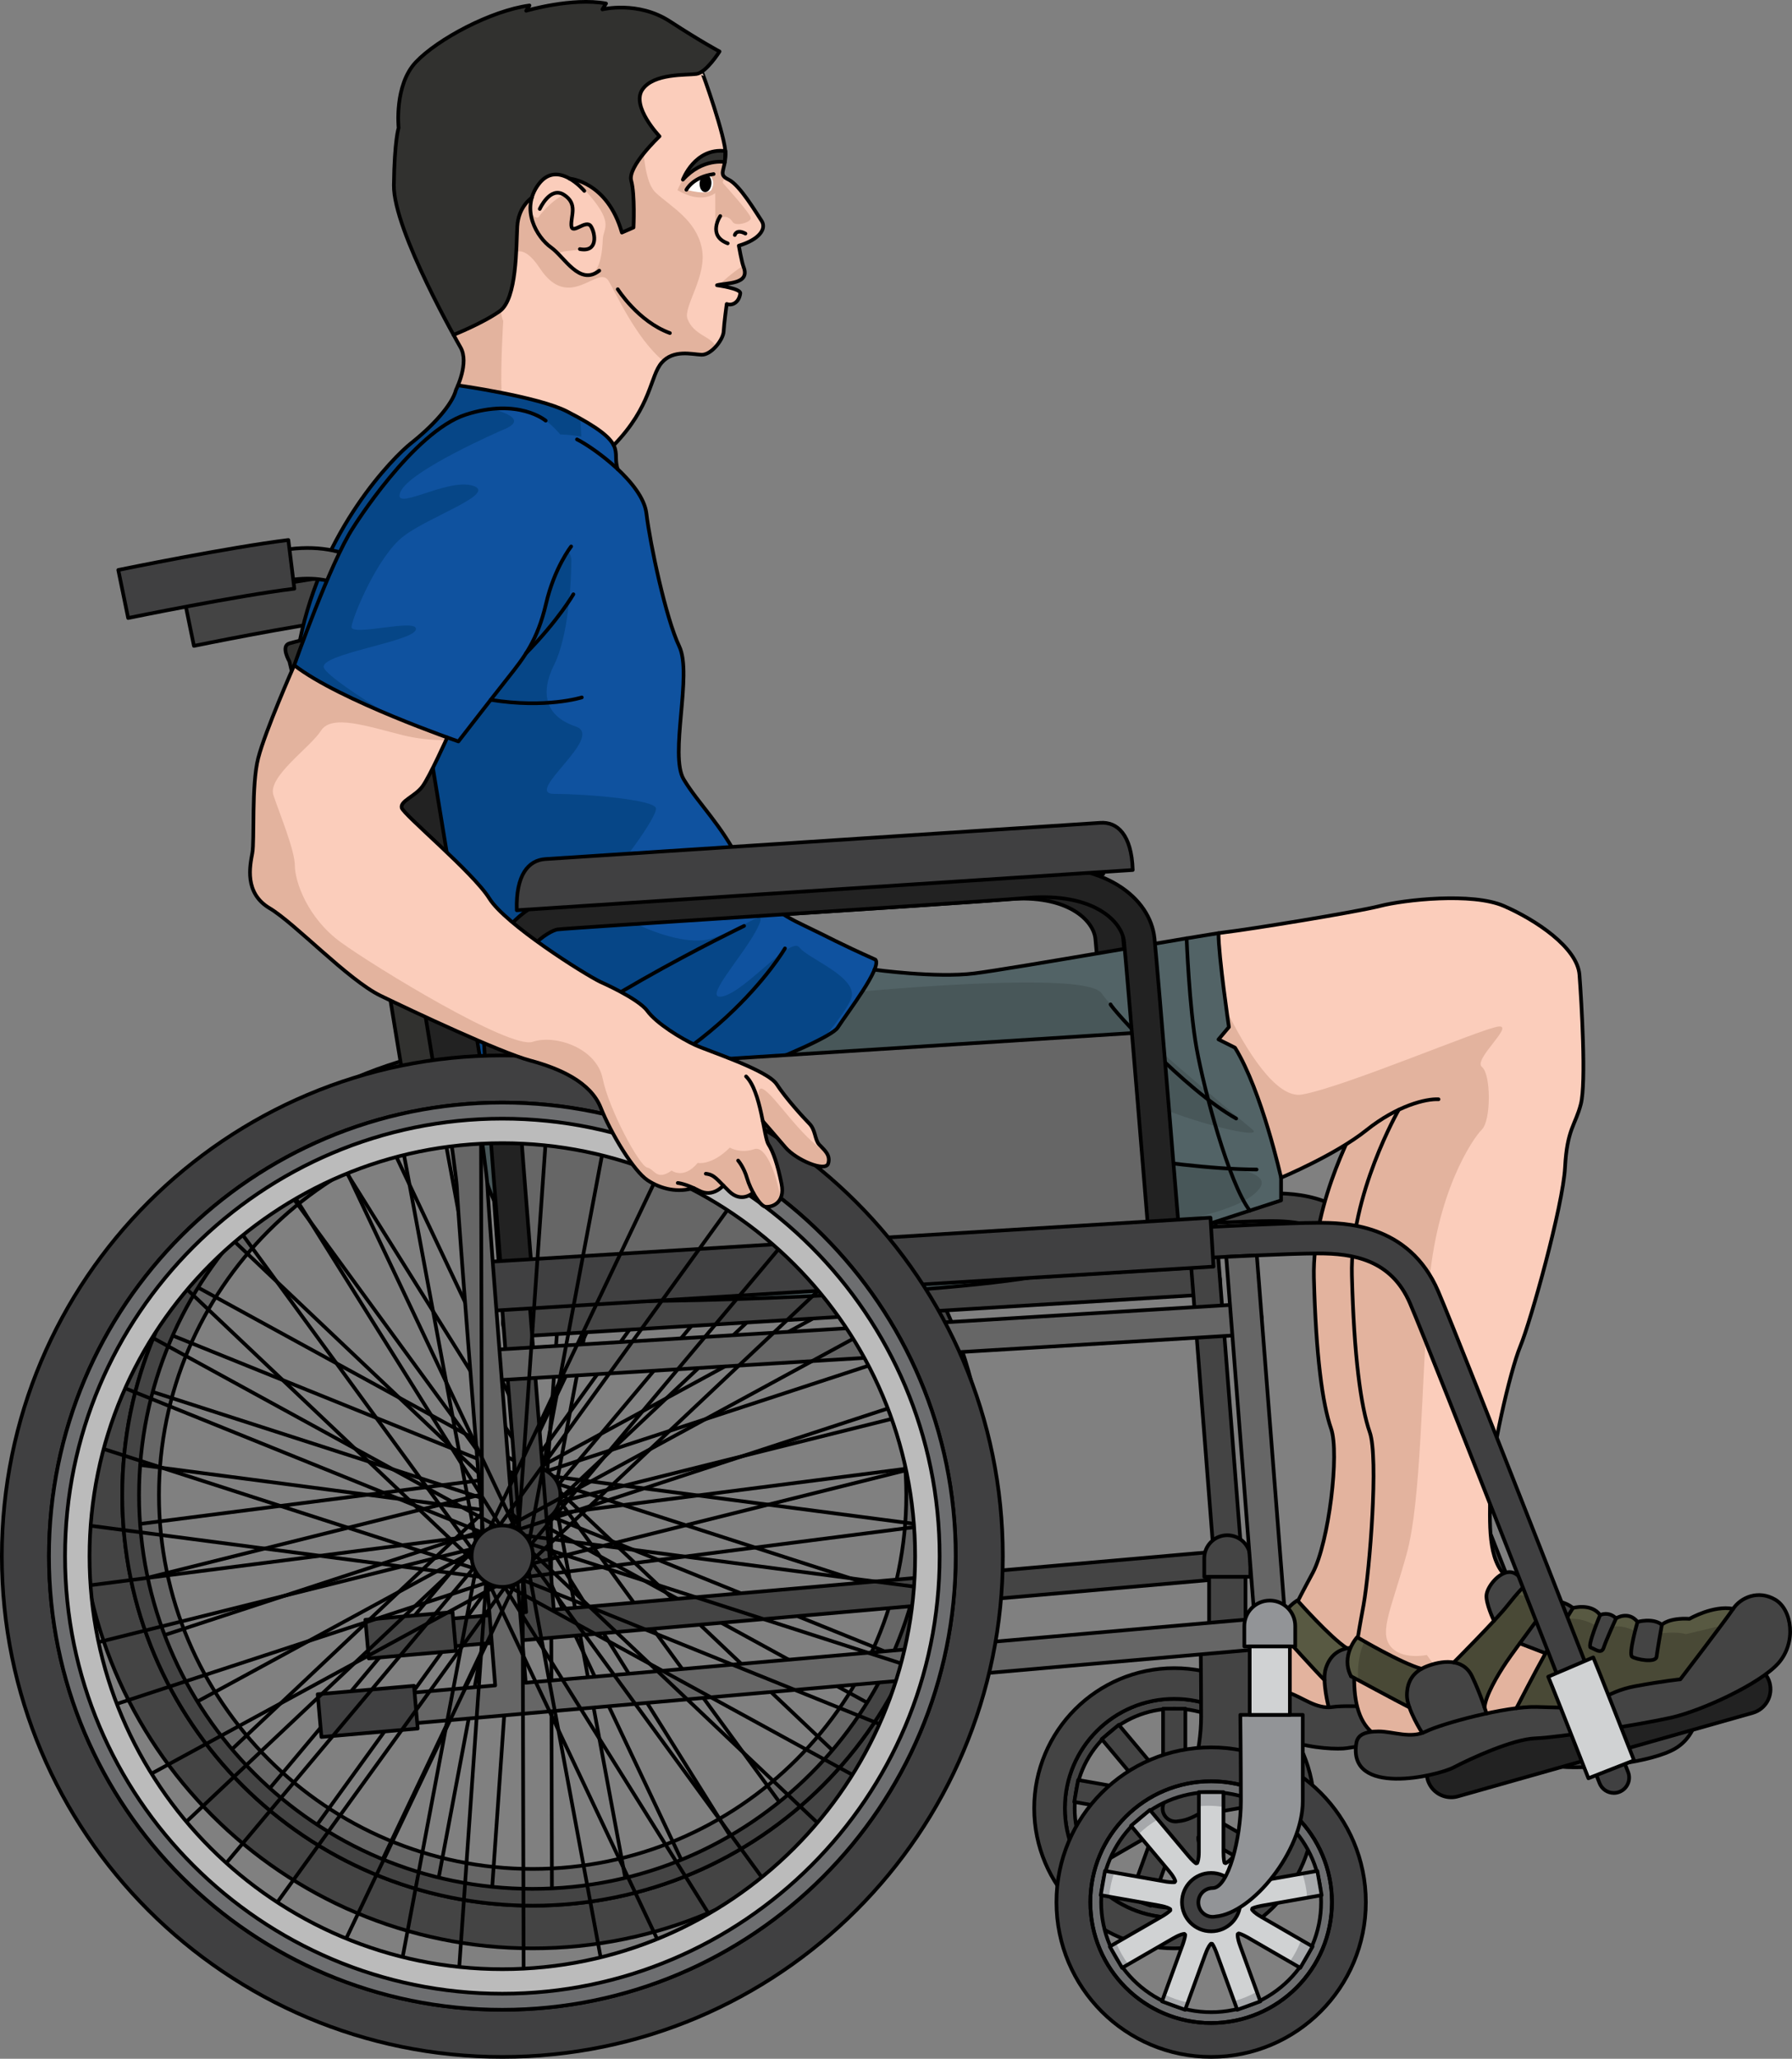 <?xml version="1.0" encoding="utf-8"?>
<!-- Generator: Adobe Illustrator 16.0.0, SVG Export Plug-In . SVG Version: 6.00 Build 0)  -->
<!DOCTYPE svg PUBLIC "-//W3C//DTD SVG 1.1//EN" "http://www.w3.org/Graphics/SVG/1.1/DTD/svg11.dtd">
<svg version="1.1" id="Layer_1" xmlns="http://www.w3.org/2000/svg" xmlns:xlink="http://www.w3.org/1999/xlink" x="0px" y="0px"
	 width="487.003px" height="559.212px" viewBox="0 0 487.003 559.212" enable-background="new 0 0 487.003 559.212"
	 xml:space="preserve">
<rect x="0" y="0" width="487.003" height="559.212" fill="#808080" stroke="none"/>
<g>
	<g>
		<g>
			<path fill="#666666" stroke="#000000" stroke-linecap="round" stroke-linejoin="round" stroke-miterlimit="10" d="
				M144.747,513.679c-59.317,0-107.571-48.26-107.571-107.574c0-59.315,48.254-107.574,107.571-107.574
				c59.314,0,107.573,48.259,107.573,107.574C252.32,465.419,204.062,513.679,144.747,513.679z M144.747,304.56
				c-55.991,0-101.544,45.551-101.544,101.545c0,55.992,45.553,101.545,101.544,101.545c55.992,0,101.546-45.553,101.546-101.545
				C246.293,350.11,200.739,304.56,144.747,304.56z"/>
			<g>
				<g>
					
						<line fill="none" stroke="#000000" stroke-linecap="round" stroke-linejoin="round" stroke-miterlimit="10" x1="149.738" y1="410.038" x2="149.997" y2="514.641"/>
					
						<line fill="none" stroke="#000000" stroke-linecap="round" stroke-linejoin="round" stroke-miterlimit="10" x1="150.256" y1="404.344" x2="170.034" y2="510.677"/>
				</g>
				<g>
					
						<line fill="none" stroke="#000000" stroke-linecap="round" stroke-linejoin="round" stroke-miterlimit="10" x1="140.678" y1="411.076" x2="185.728" y2="506.354"/>
					
						<line fill="none" stroke="#000000" stroke-linecap="round" stroke-linejoin="round" stroke-miterlimit="10" x1="143.524" y1="410.816" x2="199.19" y2="499.881"/>
				</g>
				<g>
					
						<line fill="none" stroke="#000000" stroke-linecap="round" stroke-linejoin="round" stroke-miterlimit="10" x1="151.1" y1="406.353" x2="212.789" y2="490.826"/>
					
						<line fill="none" stroke="#000000" stroke-linecap="round" stroke-linejoin="round" stroke-miterlimit="10" x1="148.168" y1="401.442" x2="226.672" y2="475.841"/>
				</g>
				<g>
					
						<line fill="none" stroke="#000000" stroke-linecap="round" stroke-linejoin="round" stroke-miterlimit="10" x1="144.375" y1="412.519" x2="236.825" y2="463.119"/>
					
						<line fill="none" stroke="#000000" stroke-linecap="round" stroke-linejoin="round" stroke-miterlimit="10" x1="146.525" y1="410.636" x2="243.914" y2="449.971"/>
				</g>
				<g>
					
						<line fill="none" stroke="#000000" stroke-linecap="round" stroke-linejoin="round" stroke-miterlimit="10" x1="150.031" y1="402.573" x2="249.591" y2="434.651"/>
					
						<line fill="none" stroke="#000000" stroke-linecap="round" stroke-linejoin="round" stroke-miterlimit="10" x1="144.773" y1="400.321" x2="252.014" y2="414.372"/>
				</g>
				<g>
					
						<line fill="none" stroke="#000000" stroke-linecap="round" stroke-linejoin="round" stroke-miterlimit="10" x1="148.216" y1="411.511" x2="252.752" y2="398.108"/>
					
						<line fill="none" stroke="#000000" stroke-linecap="round" stroke-linejoin="round" stroke-miterlimit="10" x1="148.85" y1="408.723" x2="250.757" y2="383.305"/>
				</g>
				<g>
					
						<line fill="none" stroke="#000000" stroke-linecap="round" stroke-linejoin="round" stroke-miterlimit="10" x1="146.945" y1="400.14" x2="246.347" y2="367.572"/>
					
						<line fill="none" stroke="#000000" stroke-linecap="round" stroke-linejoin="round" stroke-miterlimit="10" x1="141.367" y1="401.41" x2="236.385" y2="349.741"/>
				</g>
				<g>
					
						<line fill="none" stroke="#000000" stroke-linecap="round" stroke-linejoin="round" stroke-miterlimit="10" x1="150.729" y1="408.441" x2="227.424" y2="336.151"/>
					
						<line fill="none" stroke="#000000" stroke-linecap="round" stroke-linejoin="round" stroke-miterlimit="10" x1="149.604" y1="405.81" x2="217.108" y2="325.35"/>
				</g>
				<g>
					
						<line fill="none" stroke="#000000" stroke-linecap="round" stroke-linejoin="round" stroke-miterlimit="10" x1="143.019" y1="399.988" x2="204.292" y2="315.213"/>
					
						<line fill="none" stroke="#000000" stroke-linecap="round" stroke-linejoin="round" stroke-miterlimit="10" x1="139.255" y1="404.293" x2="185.756" y2="306.641"/>
				</g>
				<g>
					
						<line fill="#444444" stroke="#000000" stroke-linecap="round" stroke-linejoin="round" stroke-miterlimit="10" x1="150.96" y1="404.477" x2="170.516" y2="300.915"/>
					
						<line fill="#444444" stroke="#000000" stroke-linecap="round" stroke-linejoin="round" stroke-miterlimit="10" x1="148.503" y1="403.013" x2="155.823" y2="298.24"/>
				</g>
				<g>
					
						<line fill="#444444" stroke="#000000" stroke-linecap="round" stroke-linejoin="round" stroke-miterlimit="10" x1="139.751" y1="402.171" x2="139.496" y2="297.57"/>
					
						<line fill="#444444" stroke="#000000" stroke-linecap="round" stroke-linejoin="round" stroke-miterlimit="10" x1="139.234" y1="407.865" x2="119.458" y2="301.533"/>
				</g>
				<g>
					
						<line fill="none" stroke="#000000" stroke-linecap="round" stroke-linejoin="round" stroke-miterlimit="10" x1="148.816" y1="401.134" x2="103.765" y2="305.857"/>
					
						<line fill="none" stroke="#000000" stroke-linecap="round" stroke-linejoin="round" stroke-miterlimit="10" x1="145.967" y1="401.397" x2="90.304" y2="312.331"/>
				</g>
				<g>
					
						<line fill="none" stroke="#000000" stroke-linecap="round" stroke-linejoin="round" stroke-miterlimit="10" x1="138.393" y1="405.858" x2="76.702" y2="321.384"/>
					
						<line fill="none" stroke="#000000" stroke-linecap="round" stroke-linejoin="round" stroke-miterlimit="10" x1="141.323" y1="410.768" x2="62.823" y2="336.368"/>
				</g>
				<g>
					
						<line fill="none" stroke="#000000" stroke-linecap="round" stroke-linejoin="round" stroke-miterlimit="10" x1="145.116" y1="399.692" x2="52.666" y2="349.091"/>
					
						<line fill="none" stroke="#000000" stroke-linecap="round" stroke-linejoin="round" stroke-miterlimit="10" x1="142.965" y1="401.579" x2="45.582" y2="362.239"/>
				</g>
				<g>
					
						<line fill="none" stroke="#000000" stroke-linecap="round" stroke-linejoin="round" stroke-miterlimit="10" x1="139.461" y1="409.641" x2="39.898" y2="377.56"/>
					
						<line fill="none" stroke="#000000" stroke-linecap="round" stroke-linejoin="round" stroke-miterlimit="10" x1="144.717" y1="411.891" x2="37.479" y2="397.839"/>
				</g>
				<g>
					
						<line fill="none" stroke="#000000" stroke-linecap="round" stroke-linejoin="round" stroke-miterlimit="10" x1="141.275" y1="400.698" x2="36.74" y2="414.103"/>
					
						<line fill="none" stroke="#000000" stroke-linecap="round" stroke-linejoin="round" stroke-miterlimit="10" x1="140.645" y1="403.492" x2="38.735" y2="428.902"/>
				</g>
				<g>
					
						<line fill="none" stroke="#000000" stroke-linecap="round" stroke-linejoin="round" stroke-miterlimit="10" x1="142.548" y1="412.073" x2="43.146" y2="444.64"/>
					
						<line fill="none" stroke="#000000" stroke-linecap="round" stroke-linejoin="round" stroke-miterlimit="10" x1="148.122" y1="410.802" x2="53.105" y2="462.471"/>
				</g>
				<g>
					
						<line fill="none" stroke="#000000" stroke-linecap="round" stroke-linejoin="round" stroke-miterlimit="10" x1="138.759" y1="403.771" x2="62.068" y2="476.058"/>
					
						<line fill="none" stroke="#000000" stroke-linecap="round" stroke-linejoin="round" stroke-miterlimit="10" x1="139.891" y1="406.398" x2="72.384" y2="486.86"/>
				</g>
				<g>
					
						<line fill="none" stroke="#000000" stroke-linecap="round" stroke-linejoin="round" stroke-miterlimit="10" x1="146.476" y1="412.226" x2="85.197" y2="497.001"/>
					
						<line fill="none" stroke="#000000" stroke-linecap="round" stroke-linejoin="round" stroke-miterlimit="10" x1="150.235" y1="407.919" x2="103.738" y2="505.569"/>
				</g>
				<g>
					
						<line fill="none" stroke="#000000" stroke-linecap="round" stroke-linejoin="round" stroke-miterlimit="10" x1="138.529" y1="407.735" x2="118.979" y2="511.294"/>
					
						<line fill="none" stroke="#000000" stroke-linecap="round" stroke-linejoin="round" stroke-miterlimit="10" x1="140.99" y1="409.198" x2="133.67" y2="513.972"/>
				</g>
			</g>
			<g>
				<g>
					<path fill="#444444" stroke="#000000" stroke-linecap="round" stroke-linejoin="round" stroke-miterlimit="10" d="
						M21.63,406.105c0,67.992,55.124,123.116,123.117,123.116s123.119-55.121,123.119-123.116
						c0-67.996-55.123-123.119-123.119-123.119C76.754,282.986,21.63,338.109,21.63,406.105z M33.223,406.105
						c0-61.596,49.929-111.524,111.522-111.524c61.596,0,111.525,49.929,111.525,111.524c0,61.593-49.932,111.522-111.525,111.522
						S33.223,467.698,33.223,406.105z"/>
					<path fill="#444444" stroke="#000000" stroke-linecap="round" stroke-linejoin="round" stroke-miterlimit="10" d="
						M33.223,406.105c0,61.593,49.929,111.522,111.522,111.522c61.596,0,111.525-49.932,111.525-111.522
						c0-61.596-49.932-111.524-111.525-111.524S33.223,344.51,33.223,406.105z M37.786,406.105
						c0-59.071,47.89-106.959,106.961-106.959c59.068,0,106.957,47.888,106.957,106.959c0,59.069-47.889,106.955-106.957,106.955
						C85.676,513.061,37.786,465.175,37.786,406.105z"/>
					
						<circle fill="#404041" stroke="#000000" stroke-linecap="round" stroke-linejoin="round" stroke-miterlimit="10" cx="144.747" cy="406.105" r="7.561"/>
				</g>
			</g>
		</g>
		<g>
			<polygon fill="#444444" stroke="#000000" stroke-linecap="round" stroke-linejoin="round" stroke-miterlimit="10" points="
				143.524,287.415 303.187,277.264 308.712,329.007 146.456,341.564 			"/>
			<g>
				<path fill="#444444" stroke="#000000" stroke-linecap="round" stroke-linejoin="round" stroke-miterlimit="10" d="
					M140.438,363.029c-1.977,0-3.637-1.54-3.756-3.539c-0.129-2.076,1.452-3.862,3.531-3.987l187.354-11.396
					c2.051-0.128,3.863,1.454,3.99,3.531c0.125,2.076-1.455,3.86-3.531,3.989L140.67,363.021
					C140.593,363.026,140.515,363.029,140.438,363.029z"/>
				<path fill="#444444" stroke="#000000" stroke-linecap="round" stroke-linejoin="round" stroke-miterlimit="10" d="
					M334.329,426.864"/>
				<path fill="#222222" stroke="#000000" stroke-linecap="round" stroke-linejoin="round" stroke-miterlimit="10" d="
					M148.498,343.062c-1.939,0-3.588-1.491-3.749-3.457c-0.18-2.132-4.325-52.336-4.988-68.057
					c-0.724-17.124,11.238-26.167,17.499-26.999c1.792-0.239,19.231-1.374,47.538-3.203c27.57-1.784,58.821-3.804,68.435-4.604
					c19.633-1.643,30.918,7.532,31.94,17.435c0.75,7.241,6.073,72.358,6.298,75.125c0.173,2.074-1.373,3.893-3.445,4.062
					c-2.084,0.18-3.892-1.372-4.062-3.447c-0.057-0.679-5.544-67.803-6.286-74.967c-0.502-4.859-7.422-12.072-23.818-10.7
					c-9.685,0.809-40.972,2.831-68.576,4.616c-22.275,1.438-45.309,2.928-47.031,3.152c-1.459,0.194-11.561,5.065-10.963,19.213
					c0.657,15.568,4.924,67.233,4.967,67.753c0.174,2.073-1.369,3.893-3.442,4.062C148.708,343.057,148.602,343.062,148.498,343.062
					z"/>
				<path fill="#444444" stroke="#000000" stroke-linecap="round" stroke-linejoin="round" stroke-miterlimit="10" d="
					M299.819,237.397c-0.271-8.722-3.821-11.908-8.01-11.597l-136.479,8.912c-4.151,0.27-7.297,3.857-7.026,12.577L299.819,237.397z
					"/>
				<path fill="#444444" stroke="#000000" stroke-linecap="round" stroke-linejoin="round" stroke-miterlimit="10" d="
					M421.236,471.827c-1.504,0-2.928-0.908-3.509-2.395c-0.436-1.113-43.753-111.625-49.688-125.478
					c-4.639-10.823-14.056-12.282-22.658-12.282c-6.852,0-25.736,0.988-25.927,0.997c-2.043,0.131-3.849-1.485-3.959-3.562
					c-0.11-2.079,1.488-3.852,3.564-3.961c0.784-0.041,19.271-1.009,26.321-1.009c6.116,0,22.362,0,29.583,16.851
					c5.983,13.959,47.991,121.14,49.779,125.694c0.759,1.938-0.198,4.124-2.134,4.884
					C422.157,471.743,421.693,471.827,421.236,471.827z"/>
				
					<rect x="223.401" y="244.375" transform="matrix(0.061 0.998 -0.998 0.061 549.221 85.025)" fill="#444444" stroke="#000000" stroke-linecap="round" stroke-linejoin="round" stroke-miterlimit="10" width="12.054" height="179.995"/>
				<path fill="#444444" stroke="#000000" stroke-linecap="round" stroke-linejoin="round" stroke-miterlimit="10" d="
					M330.348,332.149l-7.529,0.353l6.963,89.008l-179.283,15.714c-1.361-17.016-9.109-114.074-9.402-121.996
					c-0.34-9.176-20.3-135.4-21.578-141.321c-1.896-8.796-11.198-17.361-27.132-15.402c-2.065,0.255-3.535,2.135-3.28,4.201
					c0.257,2.065,2.136,3.522,4.202,3.278c12.946-1.595,17.985,5.525,18.845,9.511c1.531,7.088,21.126,132.213,21.414,140.011
					c0.302,8.191,8.042,105.093,9.423,122.374l-19.891,1.744c-2.071,0.183-3.604,2.009-3.423,4.081
					c0.172,1.963,1.816,3.439,3.748,3.439c0.111,0,0.223-0.005,0.334-0.014l210.4-18.438c2.059-0.181,3.589-1.987,3.428-4.047
					L330.348,332.149z"/>
				<path fill="#444444" stroke="#000000" stroke-linecap="round" stroke-linejoin="round" stroke-miterlimit="10" d="
					M52.703,175.439l-2.428-11.81c1.096-0.225,26.987-5.537,41.834-7.367l1.475,11.964
					C79.219,169.998,52.966,175.386,52.703,175.439z"/>
				
					<rect x="106.307" y="432.523" transform="matrix(0.087 0.996 -0.996 0.087 544.533 294.384)" fill="#444444" stroke="#000000" stroke-linecap="round" stroke-linejoin="round" stroke-miterlimit="10" width="10.549" height="23.785"/>
			</g>
		</g>
		<g>
			<path fill="#444444" d="M339.52,421.409c-0.131-0.388-0.287-0.756-0.474-1.109c0,0,0,0,0-0.01
				c-0.586-1.052-1.45-1.924-2.507-2.51c0,0-0.011,0.011-0.011,0c-0.359-0.186-0.732-0.349-1.121-0.474
				c-0.587-0.181-1.22-0.276-1.866-0.276c-0.296,0-0.586,0.021-0.861,0.07c-0.349,0.037-0.676,0.104-1.002,0.206
				c-0.199,0.069-0.389,0.14-0.574,0.219c-2.185,0.925-3.741,3.054-3.812,5.563c-0.007,0.06-0.007,0.13-0.007,0.196v5.037h1.309
				h6.74h3.156v-0.021h1.305v-5.019C339.797,422.628,339.697,422.004,339.52,421.409z"/>
			<g>
				<path fill="#444444" d="M281.057,491.166c0,21.012,17.041,38.056,38.056,38.056c21.014,0,38.054-17.044,38.054-38.056
					c0-21.019-17.04-38.058-38.054-38.058C298.097,453.108,281.057,470.147,281.057,491.166z M289.396,491.166
					c0-16.413,13.305-29.719,29.716-29.719s29.716,13.306,29.716,29.719c0,16.41-13.305,29.717-29.716,29.717
					S289.396,507.576,289.396,491.166z"/>
				<path fill="#444444" stroke="#000000" stroke-linecap="round" stroke-linejoin="round" stroke-miterlimit="10" d="
					M289.396,491.166c0,16.41,13.305,29.717,29.716,29.717s29.716-13.307,29.716-29.717c0-16.413-13.305-29.719-29.716-29.719
					S289.396,474.753,289.396,491.166z M292.058,491.166c0-14.942,12.113-27.055,27.052-27.055c14.94,0,27.055,12.112,27.055,27.055
					c0,14.935-12.114,27.055-27.055,27.055C304.171,518.221,292.058,506.108,292.058,491.166z"/>
				<path fill="#444444" d="M309.077,493.184c-0.002-0.096-0.013-0.187-0.022-0.286c-0.186-0.15-0.85-0.564-2.546-0.869
					c-0.062-0.01-0.104-0.014-0.166-0.023l0.003-0.017l-14.402-2.541l1.054-5.962l15.161,2.676c1.197,0.159,1.771,0.134,1.973,0.102
					c0.055-0.073,0.107-0.15,0.163-0.236c-0.048-0.235-0.284-0.986-1.419-2.333l0.012-0.012l-0.068-0.073
					c-0.009-0.011-0.017-0.019-0.018-0.025l0,0l-9.396-11.199l4.64-3.886l9.414,11.221c1.146,1.36,1.731,1.79,1.941,1.915
					c0.088-0.02,0.18-0.045,0.271-0.073c0.112-0.212,0.41-0.931,0.418-2.664v-0.062c0-0.039-0.005-0.065-0.005-0.104h0.005v-14.613
					h6.052v14.739h0.002c0,0.012-0.002,0.021-0.002,0.033c0.013,1.673,0.172,2.364,0.252,2.584c0.079,0.045,0.167,0.082,0.261,0.121
					c0.227-0.084,0.903-0.436,2.046-1.796c0.031-0.038,0.054-0.072,0.09-0.109l0.005,0.004l9.393-11.193l4.641,3.89l-9.564,11.401
					c-1.007,1.223-1.323,1.842-1.404,2.061c0.031,0.081,0.073,0.167,0.12,0.257c0.225,0.078,0.968,0.243,2.694-0.059
					c0.063-0.009,0.104-0.021,0.168-0.032l0.003,0.008l14.39-2.534l1.052,5.962l-14.745,2.6c-1.484,0.285-2.111,0.548-2.306,0.658
					c-0.026,0.086-0.052,0.183-0.071,0.276c0.123,0.206,0.592,0.819,2.138,1.707l0,0c0.036,0.024,0.068,0.041,0.108,0.064
					l-0.006,0.009l12.662,7.308l-3.032,5.245l-12.97-7.495c-1.316-0.728-1.961-0.929-2.185-0.97
					c-0.081,0.047-0.155,0.103-0.234,0.163c-0.039,0.237-0.071,1.005,0.526,2.661c0.021,0.052,0.041,0.087,0.06,0.142l-0.011,0.003
					l4.997,13.737l-5.687,2.069l-5.141-14.125c-0.527-1.367-0.889-1.925-1.029-2.101c-0.093-0.014-0.186-0.021-0.284-0.024
					c-0.18,0.161-0.708,0.739-1.308,2.387c-0.02,0.049-0.025,0.086-0.042,0.133l-0.017-0.005l-4.998,13.739l-5.688-2.072
					l5.182-14.234c0.438-1.305,0.523-1.94,0.523-2.16c-0.062-0.065-0.127-0.134-0.201-0.202c-0.237,0.01-1.007,0.11-2.497,0.97
					c-0.059,0.03-0.096,0.06-0.149,0.096l-0.012-0.015l-12.664,7.31l-3.029-5.241l13.194-7.616
					C308.48,493.764,308.938,493.344,309.077,493.184z"/>
				<path fill="#444444" d="M331.531,492.051l11.208-1.978c-0.152-2.059-0.56-4.05-1.192-5.935l-10.709,1.885l-0.002-0.01
					c-0.062,0.013-0.104,0.024-0.168,0.034c-1.725,0.301-2.47,0.137-2.696,0.057c-0.044-0.089-0.086-0.173-0.12-0.255
					c0.081-0.22,0.399-0.836,1.404-2.063l7.084-8.44c-1.371-1.485-2.923-2.802-4.624-3.912l-6.922,8.257l-0.006-0.007
					c-0.034,0.041-0.058,0.074-0.088,0.112c-1.143,1.353-1.823,1.713-2.05,1.797c-0.092-0.039-0.178-0.077-0.257-0.12
					c-0.08-0.225-0.239-0.914-0.254-2.587c0-0.015,0.002-0.019,0.002-0.031h-0.002v-11.098c-1.228-0.188-2.487-0.29-3.769-0.29
					c-0.768,0-1.533,0.041-2.285,0.109v11.152h-0.004c0,0.035,0.004,0.064,0.004,0.104v0.062c-0.008,1.733-0.304,2.454-0.418,2.663
					c-0.094,0.03-0.185,0.058-0.271,0.071c-0.209-0.123-0.795-0.552-1.94-1.913l-7.458-8.89c-1.754,1.028-3.365,2.271-4.805,3.691
					l7.604,9.062c0.004,0.012,0.01,0.018,0.018,0.024l0.068,0.078l-0.015,0.01c1.135,1.347,1.372,2.096,1.423,2.333
					c-0.058,0.086-0.108,0.164-0.163,0.233c-0.203,0.033-0.774,0.061-1.973-0.101l-12.879-2.274
					c-0.656,1.881-1.087,3.869-1.261,5.929l12.327,2.173l-0.003,0.021c0.062,0.007,0.103,0.01,0.164,0.018
					c1.7,0.305,2.361,0.719,2.548,0.872c0.014,0.099,0.021,0.188,0.022,0.283c-0.14,0.161-0.597,0.58-1.716,1.269l-11.619,6.713
					c0.771,1.883,1.771,3.656,2.967,5.271l11.147-6.433l0.012,0.018c0.06-0.034,0.097-0.062,0.15-0.1
					c1.493-0.852,2.261-0.96,2.501-0.968c0.071,0.069,0.141,0.135,0.202,0.202c-0.004,0.218-0.09,0.851-0.525,2.158l-4.569,12.555
					c1.797,0.884,3.712,1.55,5.724,1.968l4.353-11.957l0.017,0.01c0.016-0.052,0.022-0.091,0.043-0.14
					c0.6-1.646,1.127-2.225,1.305-2.384c0.104,0.007,0.194,0.013,0.284,0.025c0.146,0.173,0.501,0.735,1.029,2.102l4.37,12.012
					c1.98-0.537,3.858-1.312,5.603-2.296l-4.146-11.397l0.012-0.006c-0.019-0.049-0.039-0.087-0.06-0.136
					c-0.599-1.656-0.565-2.424-0.526-2.667c0.08-0.058,0.156-0.111,0.234-0.16c0.227,0.039,0.868,0.24,2.185,0.974l10.399,6.006
					c1.146-1.651,2.098-3.448,2.813-5.363l-9.873-5.702l0.007-0.012c-0.041-0.02-0.069-0.032-0.11-0.059
					c-1.548-0.89-2.013-1.507-2.136-1.711c0.021-0.098,0.043-0.189,0.071-0.275C329.424,492.597,330.048,492.333,331.531,492.051z"
					/>
				<path fill="#444444" stroke="#000000" stroke-linecap="round" stroke-linejoin="round" stroke-miterlimit="10" d="
					M319.109,483.989c3.964,0,7.178,3.213,7.178,7.177s-3.214,7.175-7.178,7.175c-3.961,0-7.174-3.211-7.174-7.175
					S315.148,483.989,319.109,483.989z"/>
				<path fill="#444444" stroke="#000000" stroke-linecap="round" stroke-linejoin="round" stroke-miterlimit="10" d="
					M281.057,491.166c0,21.012,17.041,38.056,38.056,38.056c21.014,0,38.054-17.044,38.054-38.056
					c0-21.019-17.04-38.058-38.054-38.058C298.097,453.108,281.057,470.147,281.057,491.166z M289.396,491.166
					c0-16.413,13.305-29.719,29.716-29.719s29.716,13.306,29.716,29.719c0,16.41-13.305,29.717-29.716,29.717
					S289.396,507.576,289.396,491.166z"/>
				<path fill="#444444" stroke="#000000" stroke-linecap="round" stroke-linejoin="round" stroke-miterlimit="10" d="
					M309.077,493.184c-0.002-0.096-0.013-0.187-0.022-0.286c-0.186-0.15-0.85-0.564-2.546-0.869
					c-0.062-0.01-0.104-0.014-0.166-0.023l0.003-0.017l-14.402-2.541l1.054-5.962l15.161,2.676c1.197,0.159,1.771,0.134,1.973,0.102
					c0.055-0.073,0.107-0.15,0.163-0.236c-0.048-0.235-0.284-0.986-1.419-2.333l0.012-0.012l-0.068-0.073
					c-0.009-0.011-0.017-0.019-0.018-0.025l0,0l-9.396-11.199l4.64-3.886l9.414,11.221c1.146,1.36,1.731,1.79,1.941,1.915
					c0.088-0.02,0.18-0.045,0.271-0.073c0.112-0.212,0.41-0.931,0.418-2.664v-0.062c0-0.039-0.005-0.065-0.005-0.104h0.005v-14.613
					h6.052v14.739h0.002c0,0.012-0.002,0.021-0.002,0.033c0.013,1.673,0.172,2.364,0.252,2.584c0.079,0.045,0.167,0.082,0.261,0.121
					c0.227-0.084,0.903-0.436,2.046-1.796c0.031-0.038,0.054-0.072,0.09-0.109l0.005,0.004l9.393-11.193l4.641,3.89l-9.564,11.401
					c-1.007,1.223-1.323,1.842-1.404,2.061c0.031,0.081,0.073,0.167,0.12,0.257c0.225,0.078,0.968,0.243,2.694-0.059
					c0.063-0.009,0.104-0.021,0.168-0.032l0.003,0.008l14.39-2.534l1.052,5.962l-14.745,2.6c-1.484,0.285-2.111,0.548-2.306,0.658
					c-0.026,0.086-0.052,0.183-0.071,0.276c0.123,0.206,0.592,0.819,2.138,1.707l0,0c0.036,0.024,0.068,0.041,0.108,0.064
					l-0.006,0.009l12.662,7.308l-3.032,5.245l-12.97-7.495c-1.316-0.728-1.961-0.929-2.185-0.97
					c-0.081,0.047-0.155,0.103-0.234,0.163c-0.039,0.237-0.071,1.005,0.526,2.661c0.021,0.052,0.041,0.087,0.06,0.142l-0.011,0.003
					l4.997,13.737l-5.687,2.069l-5.141-14.125c-0.527-1.367-0.889-1.925-1.029-2.101c-0.093-0.014-0.186-0.021-0.284-0.024
					c-0.18,0.161-0.708,0.739-1.308,2.387c-0.02,0.049-0.025,0.086-0.042,0.133l-0.017-0.005l-4.998,13.739l-5.688-2.072
					l5.182-14.234c0.438-1.305,0.523-1.94,0.523-2.16c-0.062-0.065-0.127-0.134-0.201-0.202c-0.237,0.01-1.007,0.11-2.497,0.97
					c-0.059,0.03-0.096,0.06-0.149,0.096l-0.012-0.015l-12.664,7.31l-3.029-5.241l13.194-7.616
					C308.48,493.764,308.938,493.344,309.077,493.184z"/>
			</g>
			<path fill="#444444" stroke="#000000" stroke-linecap="round" stroke-linejoin="round" stroke-miterlimit="10" d="
				M319.496,487.702c3.81,0,6.932-12.236,6.932-21.343s-0.137-21.242-0.137-21.242h15.357c0,0,0,8.738,0,21.242
				c0,12.187-12.371,27.548-21.432,28.336c-0.234,0.048-0.476,0.077-0.723,0.077c-1.956,0-3.532-1.582-3.532-3.532
				C315.962,489.284,317.542,487.702,319.496,487.702z"/>
			<path fill="#444444" stroke="#000000" stroke-linecap="round" stroke-linejoin="round" stroke-miterlimit="10" d="
				M327.274,423.275c0-3.46,2.804-6.263,6.263-6.263c3.455,0,6.258,2.803,6.258,6.263v5.026h-12.521V423.275z"/>
			<rect x="328.594" y="428.306" fill="#444444" width="9.889" height="16.812"/>
			
				<rect x="328.594" y="428.306" fill="#444444" stroke="#000000" stroke-linecap="round" stroke-linejoin="round" stroke-miterlimit="10" width="9.889" height="16.812"/>
		</g>
	</g>
	<g>
		<g id="XMLID_13_">
			<g>
				<path fill="#0F529F" d="M166.798,120.933c1.115,2.215,0.2,3.929,1.099,6.511v0.017c3.896,3.629,7.308,7.958,7.775,11.969
					c0.998,8.292,5.294,28.505,8.94,36.129c3.646,7.643-2.765,29.504,1.215,36.146c3.979,6.627,10.122,12.121,15.417,22.727
					c5.311,10.606,10.506,13.735,17.465,17.05c6.961,3.311,8.808,4.527,19.197,9.173c0.165,0.184,0.249,0.448,0.249,0.781
					c0,0.519-0.183,1.183-0.5,1.966c0,0.033-0.016,0.065-0.032,0.1c-0.102,0.25-0.217,0.499-0.35,0.767
					c-0.134,0.298-0.301,0.615-0.467,0.931c-0.648,1.248-1.498,2.665-2.431,4.096c-0.449,0.717-0.932,1.432-1.398,2.132
					c-0.083,0.101-0.133,0.184-0.184,0.267c-0.099,0.134-0.183,0.267-0.267,0.384c-0.449,0.665-0.899,1.298-1.332,1.93
					c-0.216,0.301-0.399,0.567-0.598,0.851c-0.018,0.016-0.034,0.049-0.034,0.066c-0.1,0.133-0.2,0.283-0.3,0.417
					c-0.116,0.149-0.216,0.314-0.316,0.464c-0.033,0.034-0.051,0.067-0.084,0.102c-0.533,0.782-1.031,1.497-1.464,2.113
					c-0.083,0.117-0.149,0.234-0.232,0.333c-0.035,0.051-0.051,0.1-0.085,0.133c-0.165,0.251-0.315,0.483-0.448,0.684
					c-2.797,4.296-48.832,21.859-64.217,23.542c-0.649,0.066-1.331,0.167-2.014,0.266c-0.366,0.051-0.75,0.117-1.132,0.185
					c-0.317,0.049-0.634,0.099-0.95,0.166c-0.715,0.133-1.432,0.282-2.163,0.433c-2.314,0.482-4.696,1.066-7.076,1.683
					c-0.467,0.131-0.934,0.249-1.398,0.365c-2.414,0.633-4.829,1.266-7.159,1.847c-0.501,0.117-0.983,0.251-1.448,0.351
					c-0.267,0.065-0.518,0.116-0.783,0.184c-0.583,0.133-1.148,0.266-1.698,0.384c-1.599,0.331-3.146,0.632-4.595,0.832
					c-0.416,0.049-0.816,0.1-1.216,0.149c-0.183,0.017-0.382,0.033-0.565,0.05c-0.499,0.049-0.967,0.084-1.434,0.1
					c-0.032,0-0.049,0-0.065,0c-4.112,0.149-7.077-0.816-8.024-3.828c-2.997-9.525-7.86-10.641-8.042-21.295
					c0,0-26.889-83.379-29.701-95.3c-1.932-8.125-2.465-15.268-2.465-15.268c6.109-30.234,25.424-49.813,30.251-53.626
					c5.777-4.578,11.172-10.422,12.188-14.486c0,0,0.232-0.466,0.55-1.231c0,0,21.76,3.064,29.618,7.094
					C162.651,116.139,165.683,118.785,166.798,120.933z"/>
				<path fill="#FBCDBB" d="M146.402,50.007c2.697-3.562,5.944-2.914,8.441-1.48c0.648,0.065,10.321,1.198,14.168,14.634
					l3.162-1.365c0,0,0.435-8.891-0.632-12.72c-1.049-3.829,7.692-12.055,7.692-12.055s-7.708-8.074-4.678-12.636
					c3.028-4.545,12.053-3.931,14.733-4.296c0.45-0.066,0.949-0.282,1.433-0.616c0.099-0.066,6.576,17.965,6.477,22.477
					c-0.118,4.529-2.182,5.395,0.831,6.843c3.031,1.466,7.477,9.008,8.941,11.172c1.449,2.148-0.601,5.094-6.177,6.759
					c0,0,0.766,4.445,1.28,5.778c1.916,4.828-4.811,4.277-7.225,4.978c0,0,6.493,0.866,6.326,2.182
					c-0.3,2.414-2.081,3.479-3.679,2.913c0,0-0.716,5.262-0.833,7.477c-0.115,2.229-3.396,6.425-6.025,6.311
					c-2.648-0.118-7.593-1.5-10.789,2.146c-3.214,3.63-2.698,11.786-13.053,22.426c-1.115-2.147-4.146-4.794-12.704-9.173
					c-7.858-4.029-29.618-7.094-29.618-7.094c0.932-2.264,2.548-7.191,0.648-10.355c0,0-0.715-1.249-1.864-3.362
					c0,0,7.825-3.098,12.536-6.411c4.713-3.329,4.496-17.563,4.796-23.025c0.282-5.277,3.729-7.642,3.929-7.759
					c0.017-0.032,0.017-0.032,0.017-0.032C144.887,52.473,145.487,51.224,146.402,50.007z"/>
				<path fill="#31312F" d="M143.021,2.906c0.617-0.166,12.786-3.612,21.678-1.948l-0.982,1.599c0,0,9.657-2.396,18.348,3.248
					c8.69,5.66,13.485,8.175,13.485,8.175s-2.464,3.945-4.827,5.493c-0.483,0.334-0.982,0.55-1.433,0.616
					c-2.681,0.365-11.705-0.249-14.733,4.296c-3.03,4.562,4.678,12.636,4.678,12.636s-8.741,8.226-7.692,12.055
					c1.066,3.829,0.632,12.72,0.632,12.72l-3.162,1.365c-3.847-13.436-13.52-14.568-14.168-14.634
					c-2.497-1.434-5.744-2.082-8.441,1.48c-0.915,1.217-1.516,2.466-1.865,3.714c0,0,0,0-0.017,0.032
					c-0.199,0.117-3.646,2.481-3.929,7.759c-0.3,5.462-0.083,19.696-4.796,23.025c-4.711,3.313-12.536,6.411-12.536,6.411
					c-4.662-8.458-16.349-30.733-16.216-40.641c0.166-12.371,1.298-15.567,1.298-15.567s-1.249-11.604,4.679-17.864
					c5.927-6.259,20.445-13.986,30.885-15.384L143.021,2.906z"/>
			</g>
		</g>
	</g>
	<path fill="#064687" d="M217.244,257.339c-2.338-3.119-14.422,11.691-20.657,13.251c-6.235,1.559,5.067-10.522,8.964-17.928
		c3.897-7.403-2.338-0.78-12.471,2.338c-10.133,3.119-34.687-9.743-30.011-14.029c4.676-4.285,15.591-19.098,15.2-21.436
		c-0.39-2.338-19.098-3.897-27.671-3.897s14.03-15.591,5.846-18.318c-8.186-2.729-9.743-8.964-5.846-16.758
		c3.897-7.795,4.676-22.605,4.676-28.45s-21.045-21.048-17.147-28.843c3.896-7.793,19.877-4.676,19.877-4.676l-0.341-4.927
		c-1.071-0.6-2.246-1.229-3.569-1.906c-7.858-4.029-29.618-7.094-29.618-7.094c-0.317,0.766-0.55,1.231-0.55,1.231
		c-1.016,4.064-6.41,9.908-12.188,14.486c-4.827,3.812-24.142,23.392-30.251,53.626c0,0,0.533,7.143,2.465,15.268
		c2.812,11.921,29.701,95.3,29.701,95.3c0.182,10.654,5.045,11.77,8.042,21.295c0.947,3.012,3.912,3.978,8.024,3.828
		c0.017,0,0.033,0,0.065,0c0.467-0.016,0.935-0.051,1.434-0.1c0.184-0.017,0.383-0.033,0.565-0.05c0.399-0.05,0.8-0.101,1.216-0.149
		c1.448-0.2,2.996-0.501,4.595-0.832c0.55-0.118,1.115-0.251,1.698-0.384c0.266-0.067,0.517-0.118,0.783-0.184
		c0.465-0.1,0.947-0.233,1.448-0.351c2.33-0.581,4.745-1.214,7.159-1.847c0.465-0.116,0.932-0.234,1.398-0.365
		c2.38-0.616,4.762-1.2,7.076-1.683c0.731-0.15,1.448-0.3,2.163-0.433c0.316-0.067,0.633-0.117,0.95-0.166
		c0.382-0.067,0.766-0.134,1.132-0.185c0.683-0.099,1.364-0.199,2.014-0.266c13.277-1.45,49.365-14.728,60.802-21.1
		c3.284-4.076,6.162-8.008,7.055-10.238C233.611,265.525,219.582,260.457,217.244,257.339z"/>
	<g>
		<g>
			<path fill="#E3B39E" d="M369.318,303.828c-2.627,1.231-5.509,2.978-8.469,5.348c-8.086,6.468-22.287,12.392-22.287,12.392
				s-5.027-22.639-12.039-33.956l-4.304-2.163l2.718-3.233c0,0-2.718-18.49-2.718-24.512v-0.013
				c0.861-0.131,1.519-0.225,1.968-0.273c6.115-0.704,33.956-5.202,40.247-6.819c6.291-1.619,24.079-3.587,32.338,0
				c8.278,3.585,19.229,10.836,19.774,17.994c0.543,7.155,1.792,28.175,0.352,33.75c-1.44,5.57-3.587,6.466-4.132,16.536
				c-0.528,10.054-8.981,40.248-11.67,46.716c-2.708,6.468-7.908,29.104-7.908,37.542c0,8.452-2.244,23.005,1.652,28.974
				c8.289,12.729,37.974,26.992,43.799,26.554c5.81-0.433,15.271,2.835,13.344,5.577c-1.942,2.737-13.934,12.532-19.671,14.047
				c-5.752,1.509-24.831-2.539-33.276-5.047c-8.44-2.519-19.87-5.563-27.521-5.943c-7.673-0.355-20.684-4.349-22.771-7.581
				c-5.598-8.615,3.682-24.295,8.028-32.515c4.354-8.236,7.311-32.503,4.972-39.145c-2.338-6.662-4.129-19.949-4.676-40.972
				C356.525,326.065,369.318,303.828,369.318,303.828z"/>
		</g>
		<g>
			<path fill="#4E827F" d="M338.566,321.567c0,0-5.031-22.639-12.038-33.958l-4.312-2.155l2.722-3.236
				c0,0-2.722-18.487-2.722-24.515l-36.301,7.36l-1.97,80.223c19.943-6.468,54.621-17.787,54.621-17.787V321.567"/>
			<path fill="none" stroke="#000000" stroke-linecap="round" stroke-linejoin="round" stroke-miterlimit="10" d="M369.316,303.82
				c0,0-12.783,22.239-12.244,43.261c0.539,21.023,2.336,34.319,4.672,40.97c2.336,6.646-0.619,30.921-4.968,39.145
				c-4.351,8.226-13.63,23.902-8.034,32.524c2.097,3.23,15.109,7.216,22.771,7.583c7.66,0.367,19.08,3.419,27.525,5.932
				c8.44,2.512,27.528,6.565,33.272,5.05c5.745-1.51,17.738-11.313,19.672-14.051c1.935-2.741-7.528-6.002-13.345-5.565
				c-5.818,0.438-35.509-13.832-43.801-26.561c-3.885-5.967-1.649-20.521-1.649-28.966c0-8.445,5.211-31.084,7.904-37.552
				c2.696-6.471,11.142-36.653,11.681-46.716s2.693-10.96,4.131-16.53s0.181-26.594-0.357-33.756
				c-0.539-7.16-11.5-14.398-19.766-17.99c-8.265-3.593-26.054-1.619-32.342,0c-6.287,1.617-36.113,6.372-42.22,7.093"/>
			<path fill="none" stroke="#000000" stroke-linecap="round" stroke-linejoin="round" stroke-miterlimit="10" d="M338.566,321.567
				c0,0-5.031-22.639-12.038-33.958l-4.312-2.155l2.722-3.236c0,0-2.722-18.487-2.722-24.515l-36.301,7.36l-1.97,80.223
				c19.943-6.468,54.621-17.787,54.621-17.787V321.567c0,0,14.195-5.93,22.281-12.397c8.083-6.468,15.631-8.264,18.865-8.083"/>
		</g>
		<g>
			<g>
				<path fill="#444444" d="M429.379,456.028c0,0-3.176,5.99-3.895,7.543c-0.704,1.555-5.351-0.986-6.094-1.966
					c-0.73-0.975,4.163-8.215,4.163-8.215S427.647,453.519,429.379,456.028z"/>
				<path fill="#444444" d="M418.488,450.782c0,0-4.258,4.651-5.407,6.283c-1.163,1.627-2.374-0.461-3.242-1.047
					c-0.854-0.593,4.952-7.335,4.952-7.335S417.208,448.337,418.488,450.782z"/>
				<path fill="#444444" d="M408.592,444.752c0,0-6.558,5.47-10.441,9.062l-5.619-4.535c4.896-3.553,11.256-8.045,11.256-8.045
					S406.893,442.082,408.592,444.752z"/>
				<path fill="#444444" d="M395.702,430.737c2.667,0.857,2.859,5.21,2.859,5.21c-0.518-0.167-0.854-0.223-0.854-0.223
					s-1.26,0.518-5.271,3.21c-1.014,0.685-2.648,1.636-4.515,2.682c0,0-0.679-4.994,0.208-7.014
					C389.021,432.569,393.036,429.878,395.702,430.737z"/>
				<path fill="#585942" d="M436.719,456.796c0,0,7.007-1.541,11.65,1.017c-2.826,2.234-18.784,13.285-18.784,13.285
					s-4.131-0.91-11.801-1.9c-7.665-1.01-13.389,1.769-13.389,1.769s-5.275-1.902-12.83-4.558c-1.391-0.481-3.132-0.924-5.071-1.28
					c0,0,7.757-7.727,11.656-11.314c3.884-3.592,10.441-9.062,10.441-9.062s4.953,0.18,6.199,3.932c0,0-5.807,6.742-4.952,7.335
					c0.868,0.586,2.079,2.674,3.242,1.047c1.149-1.632,5.407-6.283,5.407-6.283s3.712-0.971,5.065,2.608c0,0-4.894,7.24-4.163,8.215
					c0.743,0.979,5.39,3.521,6.094,1.966c0.719-1.553,3.895-7.543,3.895-7.543S431.697,454.84,436.719,456.796z"/>
				<path fill="#585942" d="M403.787,441.233c0,0-6.359,4.492-11.256,8.045c-2.021,1.465-3.807,2.777-4.795,3.551
					c-3.372,2.63-7.866,6.699-9.095,9.531c-0.029-1.893-0.144-5.193-0.618-8.728c-0.332-2.464-1.675-3.991-3.416-4.901
					c0.463-0.24,7.909-4.079,13.313-7.115c1.866-1.046,3.501-1.997,4.515-2.682c4.012-2.692,5.271-3.21,5.271-3.21
					s0.337,0.056,0.854,0.223C400.055,436.429,403.096,437.8,403.787,441.233z"/>
				<path fill="#585942" d="M366.066,447.726c-2.971,0.605-4.818,2.482-5.776,5.455c-0.28,0.867-0.363,2-0.335,3.17
					c-2.352-2.305-11.233-12.166-11.233-12.166l-0.792-0.256c-1.008-5.994,4.655-9.212,4.655-9.212S361.546,444.836,366.066,447.726
					z"/>
				<path fill="#444444" d="M374.607,448.731c1.741,0.91,3.084,2.438,3.416,4.901c0.475,3.534,0.589,6.835,0.618,8.728l-0.006,0.016
					c0.016,1.048,0,1.666,0,1.666l-0.005,0.014c-6.876-0.684-13.873-0.789-16.458-0.395c-0.371,0.064-0.73,0.084-1.087,0.087
					l0.005-0.016c0,0-1.046-3.956-1.136-7.382c-0.028-1.17,0.055-2.303,0.335-3.17c0.958-2.973,2.806-4.85,5.776-5.455
					c0.006-0.016,0.015,0.003,0.015,0.003c0.475-0.114,0.968-0.174,1.498-0.204C369.705,447.398,372.45,447.598,374.607,448.731z"/>
				<path fill="#444444" d="M459.588,458.905c3.388,3.835,1.896,12.386-4.334,16.046c-6.231,3.676-22.857,5.685-31.026,4.936
					c-8.169-0.752-29.602-4.078-35.381-5.724c-5.771-1.659-18.035-0.148-22.699,0.653c-4.686,0.811-28.878-1.104-22.232-13.897
					c0.925-1.772,2.822-2.236,6.45-1.066c3.308,1.066,6.75,3.945,10.721,3.896c0.356-0.003,0.716-0.022,1.087-0.087
					c2.585-0.395,9.582-0.289,16.458,0.395c2.744,0.262,5.455,0.615,7.863,1.072c1.939,0.356,3.681,0.799,5.071,1.28
					c7.555,2.655,12.83,4.558,12.83,4.558s5.724-2.778,13.389-1.769c7.67,0.99,11.801,1.9,11.801,1.9s15.958-11.051,18.784-13.285
					C451.191,455.575,456.201,455.071,459.588,458.905z"/>
			</g>
			<g>
				<path fill="none" stroke="#000000" stroke-linecap="round" stroke-linejoin="round" stroke-miterlimit="10" d="M343.921,460.929
					c0.923-1.774,2.824-2.243,6.444-1.076c3.618,1.168,7.387,4.484,11.808,3.809c4.425-0.677,21.837,0.102,29.393,2.747
					c7.559,2.648,12.83,4.558,12.83,4.558s5.731-2.775,13.396-1.775c7.669,0.999,11.793,1.907,11.793,1.907
					s15.965-11.041,18.79-13.283c2.826-2.244,7.822-2.737,11.213,1.091c3.392,3.828,1.896,12.386-4.336,16.054
					c-6.229,3.668-22.854,5.668-31.024,4.928c-8.171-0.746-29.595-4.078-35.371-5.729c-5.772-1.65-18.039-0.14-22.712,0.667
					C361.47,475.629,337.273,473.716,343.921,460.929z"/>
				<path fill="none" stroke="#000000" stroke-linecap="round" stroke-linejoin="round" stroke-miterlimit="10" d="M347.93,443.929
					c-1.007-6.002,4.658-9.222,4.658-9.222s8.98,10.147,13.49,13.021"/>
				<path fill="none" stroke="#000000" stroke-linecap="round" stroke-linejoin="round" stroke-miterlimit="10" d="M361.099,463.742
					c0,0-1.905-7.138-0.798-10.566c1.104-3.43,3.424-5.414,7.282-5.642c3.858-0.23,9.69,0.601,10.44,6.099
					c0.749,5.498,0.618,10.415,0.618,10.415"/>
				<path fill="none" stroke="#000000" stroke-linecap="round" stroke-linejoin="round" stroke-miterlimit="10" d="M348.728,444.187
					c0,0,8.878,9.861,11.231,12.167"/>
				<path fill="none" stroke="#000000" stroke-linecap="round" stroke-linejoin="round" stroke-miterlimit="10" d="M374.586,448.735
					c0,0,13.825-7.103,17.85-9.801c4.023-2.696,5.277-3.205,5.277-3.205s5.154,0.909,6.079,5.509c0,0-12.678,8.963-16.049,11.597
					c-3.372,2.635-7.895,6.701-9.098,9.545"/>
				<path fill="none" stroke="#000000" stroke-linecap="round" stroke-linejoin="round" stroke-miterlimit="10" d="M386.504,465.131
					c0,0,7.757-7.734,11.646-11.317c3.886-3.582,10.449-9.057,10.449-9.057s4.952,0.172,6.197,3.927c0,0-5.812,6.745-4.951,7.332
					c0.861,0.589,2.082,2.675,3.238,1.044c1.157-1.631,5.414-6.279,5.414-6.279s3.706-0.961,5.048,2.612c0,0-4.887,7.244-4.149,8.22
					c0.737,0.973,5.384,3.521,6.095,1.966c0.712-1.56,3.892-7.54,3.892-7.54s2.311-1.204,7.34,0.75c0,0,7.008-1.523,11.652,1.026"/>
				
					<line fill="none" stroke="#000000" stroke-linecap="round" stroke-linejoin="round" stroke-miterlimit="10" x1="398.15" y1="453.813" x2="392.536" y2="449.284"/>
				<path fill="none" stroke="#000000" stroke-linecap="round" stroke-linejoin="round" stroke-miterlimit="10" d="M387.932,441.614
					c0,0-0.68-4.985,0.204-7.012c0.882-2.025,4.906-4.725,7.574-3.863c2.667,0.859,2.849,5.211,2.849,5.211"/>
				<path fill="none" stroke="#000000" stroke-linecap="round" stroke-linejoin="round" stroke-miterlimit="10" d="M403.792,441.238
					c0,0,3.102,0.841,4.808,3.519"/>
				<path fill="none" stroke="#000000" stroke-linecap="round" stroke-linejoin="round" stroke-miterlimit="10" d="M414.797,448.684
					c0,0,2.409-0.341,3.701,2.097"/>
				<path fill="none" stroke="#000000" stroke-linecap="round" stroke-linejoin="round" stroke-miterlimit="10" d="M423.546,453.393
					c0,0,4.113,0.133,5.837,2.646"/>
			</g>
		</g>
	</g>
	<path fill="#222222" stroke="#000000" stroke-linecap="round" stroke-linejoin="round" stroke-miterlimit="10" d="M394.378,488.197
		c-2.904,0-5.573-1.915-6.404-4.848c-1.002-3.539,1.055-7.22,4.593-8.222l80.124-22.685c3.541-1.003,7.222,1.058,8.222,4.594
		c1.002,3.54-1.055,7.22-4.592,8.222l-80.124,22.685C395.59,488.116,394.978,488.197,394.378,488.197z"/>
	<g>
		<g>
			<g>
				<path fill="#31312F" d="M196.99,43.961l-0.009,0.052c0,0-6.054-1.13-11.408,4.789c0,0,3.23-8.757,11.555-7.771l0.008,0.025
					L196.99,43.961z"/>
				<path fill="#526366" d="M335.626,284.577l-4.478-2.248l2.83-3.363c0,0-2.83-19.229-2.83-25.49v-0.016
					c-1.997,0.301-5.013,0.799-8.674,1.397c-17.433,2.913-49.647,8.524-57.673,9.541c-10.457,1.299-27.155-0.999-27.155-0.999
					c-1.765,4.412-7.858,12.421-10.023,15.767c-2.796,4.296-48.832,21.859-64.214,23.542c-10.523,1.149-24.792,6.676-33.698,6.992
					c0,0,1.315,9.256,4.111,15.417c2.797,6.177,10.839,27.654,31.018,28.221c20.179,0.565,105.756-2.049,126.501-8.774
					c14.451-4.694,36.361-11.82,48.299-15.716c5.194-1.7,8.508-2.78,8.508-2.78v-6.177
					C348.147,319.891,342.919,296.347,335.626,284.577z"/>
				<path fill="#FBCDBB" d="M380.13,301.442c-2.73,1.281-5.728,3.097-8.808,5.561c-8.408,6.727-23.175,12.888-23.175,12.888
					s-5.229-23.544-12.521-35.313l-4.478-2.248l2.83-3.363c0,0-2.83-19.229-2.83-25.49v-0.016c0.9-0.134,1.58-0.233,2.048-0.283
					c6.36-0.732,35.312-5.411,41.855-7.093c6.544-1.681,25.04-3.729,33.63,0c8.608,3.73,19.996,11.271,20.562,18.714
					c0.567,7.442,1.866,29.302,0.367,35.097c-1.5,5.794-3.73,6.727-4.296,17.199c-0.55,10.454-9.341,41.854-12.138,48.581
					c-2.813,6.727-8.225,30.268-8.225,39.043c0,8.789-0.898,19.262,4.862,23.925c12.27,9.955,46.202,14.601,51.829,12.303
					c5.611-2.281,16.018-2.064,14.984,1.265c-1.049,3.33-9.79,16.85-14.984,20.179c-5.211,3.33-25.391,5.411-34.547,5.628
					c-9.157,0.199-21.444,0.832-29.136,2.896c-7.709,2.099-21.86,2.299-24.958-0.231c-8.292-6.745-4.111-25.224-2.431-34.747
					c1.682-9.54,4.112-39.992,1.682-46.9c-2.432-6.926-4.296-20.745-4.861-42.606C366.827,324.568,380.13,301.442,380.13,301.442z"
					/>
			</g>
			<path fill="#485759" d="M290.432,311.775c-13.476-4.991,11.979-16.972,22.46-11.979c10.482,4.991,30.948,9.982,27.453,6.988
				c-3.494-2.996-36.438-29.947-40.93-36.937c-3.369-5.238-44.609-2.341-65.043-0.562c-2.427,3.764-5.376,7.759-6.749,9.88
				c-2.796,4.296-48.832,21.859-64.214,23.542c-10.523,1.149-24.792,6.676-33.698,6.992c0,0,1.315,9.256,4.111,15.417
				c2.659,5.871,10.064,25.556,28.122,27.973c30.038-0.693,74.813-5.685,82.066-6.376c10.48-0.999,31.446-3.993,45.921-8.486
				c14.477-4.491,46.421-6.985,52.41-15.472C348.331,314.271,303.907,316.767,290.432,311.775z"/>
			<path fill="#E3B39E" d="M392.758,456.524l-4.992-6.988c0,0-6.986,1.498-9.981-2.495s0.499-10.482,4.492-24.957
				c3.993-14.476,3.991-45.421,5.988-71.875c1.996-26.453,11.979-40.93,14.476-43.425c2.495-2.496,2.495-14.974,0-16.97
				c-2.496-1.997,8.985-11.481,4.492-10.981c-4.492,0.499-41.928,16.472-53.408,18.469c-7.044,1.225-15.209-12.202-20.473-22.768
				c0.365,2.649,0.627,4.432,0.627,4.432l-2.83,3.363l4.478,2.248c7.293,11.77,12.521,35.313,12.521,35.313
				s14.767-6.161,23.175-12.888c3.08-2.464,6.077-4.279,8.808-5.561c0,0-13.303,23.126-12.736,44.985
				c0.565,21.861,2.43,35.681,4.861,42.606c2.431,6.908,0,37.36-1.682,46.9c-1.681,9.523-5.861,28.002,2.431,34.747
				c3.098,2.53,17.249,2.33,24.958,0.231c7.691-2.064,19.979-2.697,29.136-2.896c6.028-0.142,16.818-1.098,24.985-2.682l8.557-14.8
				l-50.911-8.984L392.758,456.524z"/>
			<g>
				<path fill="#E3B39E" d="M186.84,86.621c-1.252-3.327,5.46-11.626,3.873-19.262c-1.589-7.638-8.214-11.078-12.485-14.992
					c-2.048-1.871-2.928-6.428-3.299-10.672c-2.028,2.519-3.906,5.485-3.387,7.38c1.066,3.829,0.632,12.72,0.632,12.72l-3.162,1.365
					c-3.847-13.436-13.52-14.568-14.168-14.634c-2.497-1.434-5.744-2.082-8.441,1.48c-0.915,1.217-1.516,2.466-1.865,3.714
					c0,0,0,0-0.017,0.032c-0.199,0.117-3.646,2.481-3.929,7.759c-0.092,1.666-0.135,4.152-0.287,6.893
					c1.664-0.586,3.802,0.529,6.433,4.502c7.965,12.028,15.802-1.118,18.595,3.31c1.803,2.859,7.407,15.633,14.943,21.862
					c3.195-3.09,7.829-1.831,10.364-1.718c1.273,0.054,2.696-0.902,3.84-2.154c0.017-0.019,0.027-0.045,0.043-0.062
					C193.377,91.401,188.512,91.065,186.84,86.621z"/>
				<path fill="#E3B39E" d="M136.309,106.696c-0.326-7.137,0.449-19.504,0.449-19.504c-0.314-0.757-0.541-1.759-0.685-2.905
					c-0.095,0.08-0.178,0.181-0.277,0.25c-4.711,3.313-12.536,6.411-12.536,6.411c1.149,2.113,1.864,3.362,1.864,3.362
					c1.899,3.164,0.283,8.092-0.648,10.355C124.476,104.666,129.899,105.43,136.309,106.696z"/>
			</g>
			<path fill="#E3B39E" d="M204.043,59.211c-0.11-1.209-6.441-8.196-7.483-9.393c-0.369-0.428,0.048-0.948,0.731-1.442
				c-1.539-1.014-0.734-1.925-0.31-4.363c0,0-5.928-1.097-11.24,4.618c-1.134,1.677-1.628,3.034-1.628,3.034
				c6.661,3.912,10.25,0.791,10.25,0.791l0.017,8.097c2.012-2.727,3.983-1.544,4.745-0.252
				C199.886,61.594,204.154,60.421,204.043,59.211z"/>
			<path fill="#FBCDBB" d="M146.464,58.864c0.885-1.441,4.429-5.056,6.829-5.938c1.407-0.519,2.759,2.342,2.133,5.966
				c-0.627,3.622,1.169,2.997,1.995,2.835c0.828-0.164,2.751-2.601,3.989-0.132s0.062,4.519-1.73,5.522
				c-1.796,1.003-5.637,0.83-7.208,1.377c-1.575,0.549,3.312,5.53,7.009,6.006c3.696,0.475,4.229-6.586,4.337-9.524
				c0.112-2.939,3.006-4.133-3.426-11.726c-5.448-6.436-10.048-6.542-13.536-3.74c-0.152,0.173-0.306,0.312-0.455,0.509
				c-0.923,1.218-1.524,2.464-1.88,3.696c0,0-0.36,0.235-0.864,0.722C143.27,57.575,145.793,59.958,146.464,58.864z"/>
			<path fill="#FFFFFF" d="M192.831,47.536c-4.091,0.229-6.296,4.014-6.296,4.014s6.188,1.736,6.901-0.195
				C193.688,50.674,194.423,49.314,192.831,47.536"/>
			<path stroke="#000000" stroke-width="0.5" stroke-miterlimit="10" d="M193.085,49.906c-0.086,1.172-0.761,2.079-1.506,2.022
				c-0.75-0.054-1.282-1.049-1.197-2.218c0.084-1.174,0.76-2.079,1.505-2.024C192.635,47.74,193.171,48.736,193.085,49.906z"/>
			<path fill="#E3B39E" d="M202.075,72.501c-0.035-0.093-0.072-0.203-0.11-0.323c-3.134,1.991-5.845,4.537-6.491,5.162
				C198.24,76.833,203.846,76.963,202.075,72.501z"/>
		</g>
		<g>
			<path fill="none" stroke="#000000" stroke-linecap="round" stroke-linejoin="round" stroke-miterlimit="10" d="M158.793,51.848
				c0,0-7.223-8.677-12.393-1.835c-5.17,6.841-0.386,14.545,3.328,17.169c3.712,2.624,7.751,10.591,13.125,6.337"/>
			<path fill="none" stroke="#000000" stroke-linecap="round" stroke-linejoin="round" stroke-miterlimit="10" d="M154.807,48.524
				c0,0,10.217,0.729,14.2,14.645l3.158-1.379c0,0,0.432-8.88-0.622-12.71c-1.056-3.829,7.688-12.057,7.688-12.057
				s-7.715-8.083-4.687-12.639c3.03-4.553,12.065-3.923,14.733-4.298c2.669-0.37,6.269-6.102,6.269-6.102s-4.799-2.525-13.484-8.174
				c-8.688-5.646-18.349-3.258-18.349-3.258l0.982-1.598c-9.134-1.716-21.702,1.967-21.702,1.967l0.898-1.433
				c-10.426,1.398-24.942,9.12-30.875,15.385c-5.93,6.268-4.687,17.866-4.687,17.866s-1.125,3.192-1.29,15.56
				c-0.163,12.373,18.084,44.004,18.084,44.004c2.518,4.24-1.2,11.591-1.2,11.591c-1.016,4.066-6.412,9.917-12.197,14.484
				c-4.828,3.813-24.14,23.389-30.239,53.626"/>
			<path fill="none" stroke="#000000" stroke-linecap="round" stroke-linejoin="round" stroke-miterlimit="10" d="M144.531,53.716
				c0,0-3.653,2.346-3.953,7.804c-0.299,5.458-0.069,19.687-4.784,23.011c-4.719,3.326-12.543,6.424-12.543,6.424"/>
			<path fill="none" stroke="#000000" stroke-linecap="round" stroke-linejoin="round" stroke-miterlimit="10" d="M146.688,56.759
				c0,0,2.812-6.289,6.604-3.832c3.793,2.454,1.802,5.722,1.98,8.358c0.174,2.643,4.009-1.856,5.307,0.183
				c1.299,2.039,1.954,7.125-2.99,6.191"/>
			<path fill="none" stroke="#000000" stroke-linecap="round" stroke-linejoin="round" stroke-miterlimit="10" d="M190.717,19.47
				c0.103-0.063,6.572,17.974,6.467,22.487c-0.104,4.514-2.181,5.382,0.847,6.843c3.03,1.462,7.477,9.005,8.929,11.16
				c1.45,2.152-0.597,5.106-6.176,6.769c0,0,0.771,4.433,1.292,5.765c1.908,4.842-4.811,4.281-7.224,4.983
				c0,0,6.491,0.875,6.327,2.187c-0.303,2.416-2.09,3.47-3.688,2.909c0,0-0.716,5.254-0.835,7.48
				c-0.116,2.224-3.386,6.419-6.028,6.302c-2.642-0.116-7.581-1.492-10.789,2.145c-3.21,3.639-2.688,11.812-13.063,22.443"/>
			<path fill="none" stroke="#000000" stroke-linecap="round" stroke-linejoin="round" stroke-miterlimit="10" d="M167.887,78.565
				c0,0,5.519,8.765,14.17,11.904"/>
			<path fill="none" stroke="#000000" stroke-linecap="round" stroke-linejoin="round" stroke-miterlimit="10" d="M195.741,58.69
				c0,0-3.603,5.318,2.026,7.413"/>
			<path fill="none" stroke="#000000" stroke-linecap="round" stroke-linejoin="round" stroke-miterlimit="10" d="M199.69,63.837
				c0,0,0.4-1.717,2.889-0.392"/>
			<path fill="none" stroke="#000000" stroke-linecap="round" stroke-linejoin="round" stroke-miterlimit="10" d="M185.578,48.804
				c0,0,3.23-8.749,11.558-7.772l-0.152,2.981C196.983,44.013,190.929,42.879,185.578,48.804z"/>
			<path fill="none" stroke="#000000" stroke-linecap="round" stroke-linejoin="round" stroke-miterlimit="10" d="M193.935,47.283
				c-5.735,0.818-7.399,4.267-7.399,4.267"/>
			<path fill="none" stroke="#000000" stroke-linecap="round" stroke-linejoin="round" stroke-miterlimit="10" d="M83.939,189.28
				c2.615,11.959,29.709,95.296,29.709,95.296c0.187,10.65,5.046,11.771,8.034,21.302c2.989,9.529,26.348-1.496,41.733-3.177
				c15.387-1.681,61.411-19.245,64.214-23.543c2.802-4.3,12.146-16.444,10.277-18.499l-0.012-0.007
				c-10.382-4.642-12.228-5.854-19.192-9.17c-6.966-3.315-12.152-6.44-17.458-17.051s-11.448-16.104-15.427-22.735
				c-3.978-6.632,2.431-28.503-1.217-36.13c-3.649-7.627-7.937-27.842-8.932-36.131c-0.995-8.288-14.499-17.935-18.862-20.085"/>
			<path fill="none" stroke="#000000" stroke-linecap="round" stroke-linejoin="round" stroke-miterlimit="10" d="M213.324,257.607
				c0,0-20.077,34.442-67.536,46.215"/>
			<path fill="none" stroke="#000000" stroke-linecap="round" stroke-linejoin="round" stroke-miterlimit="10" d="M202.218,251.503
				c0,0-51.76,24.852-66.895,42.604"/>
			<path fill="none" stroke="#000000" stroke-linecap="round" stroke-linejoin="round" stroke-miterlimit="10" d="M129.721,309.695
				c0,0,1.306,9.261,4.107,15.429c2.803,6.166,10.838,27.654,31.018,28.214c20.181,0.561,105.76-2.056,126.501-8.781
				c20.74-6.727,56.805-18.498,56.805-18.498v-6.167c0,0,14.761-6.167,23.17-12.894c8.408-6.727,16.255-8.595,19.618-8.407"/>
			<path fill="none" stroke="#000000" stroke-linecap="round" stroke-linejoin="round" stroke-miterlimit="10" d="M380.129,301.435
				c0,0-13.293,23.128-12.732,44.99c0.561,21.861,2.429,35.689,4.858,42.603c2.429,6.913,0,37.371-1.682,46.9
				c-1.681,9.53-5.861,28.006,2.429,34.756c3.105,2.528,17.258,2.319,24.958,0.239c7.7-2.082,19.979-2.707,29.136-2.915
				s29.344-2.289,34.547-5.619c5.203-3.329,13.944-16.856,14.984-20.187c1.041-3.33-9.365-3.538-14.984-1.248
				c-5.619,2.289-39.561-2.358-51.83-12.313c-5.749-4.665-4.857-15.136-4.857-23.917c0-8.783,5.419-32.325,8.22-39.054
				c2.803-6.727,11.586-38.117,12.147-48.582c0.561-10.464,2.801-11.397,4.297-17.189c1.494-5.791,0.187-27.655-0.375-35.104
				c-0.56-7.446-11.957-14.975-20.553-18.711s-27.094-1.681-33.634,0c-6.539,1.682-35.503,6.354-41.855,7.101
				c-6.352,0.748-57.926,9.903-68.39,11.211c-10.463,1.309-27.166-1.004-27.166-1.004"/>
			<path fill="none" stroke="#000000" stroke-linecap="round" stroke-linejoin="round" stroke-miterlimit="10" d="M348.151,319.892
				c0,0-5.232-23.545-12.52-35.315l-4.484-2.243l2.831-3.363c0,0-2.831-19.229-2.831-25.495"/>
			<path fill="none" stroke="#000000" stroke-linecap="round" stroke-linejoin="round" stroke-miterlimit="10" d="M322.484,254.87
				c0,0,0.683,18.559,2.7,29.827c2.019,11.269,8.746,36.635,14.464,44.135"/>
			<path fill="none" stroke="#000000" stroke-linecap="round" stroke-linejoin="round" stroke-miterlimit="10" d="M301.807,272.804
				c0.336,1.13,20.013,23.065,34.142,31.019"/>
			<path fill="none" stroke="#000000" stroke-linecap="round" stroke-linejoin="round" stroke-miterlimit="10" d="M282.633,309.711
				c0,0,33.301,7.785,58.867,7.953"/>
		</g>
	</g>
	<g>
		<g>
			<path fill="#444444" d="M451.636,441.295c0,0-1.231,6.942-1.447,8.706c-0.2,1.767-5.61,0.733-6.66,0
				c-1.032-0.73,1.498-9.455,1.498-9.455S449.122,439.363,451.636,441.295z"/>
			<path fill="#444444" d="M439.184,439.58c0,0-2.73,5.96-3.347,7.942c-0.633,1.98-2.497,0.299-3.546,0
				c-1.033-0.318,2.562-8.842,2.562-8.842S437.134,437.565,439.184,439.58z"/>
			<path fill="#444444" d="M427.462,436.767c0,0-4.745,7.509-7.442,12.304l-7.009-2.697c3.712-5.078,8.573-11.554,8.573-11.554
				S424.93,434.668,427.462,436.767z"/>
			<path fill="#444444" d="M410.23,427.01c2.914,0,4.494,4.246,4.494,4.246c-0.566,0-0.916,0.05-0.916,0.05s-1.08,0.916-4.194,4.861
				c-0.784,0.998-2.099,2.465-3.613,4.096c0,0-2.265-4.729-2.032-7.01C404.203,430.956,407.317,427.01,410.23,427.01z"/>
			<path fill="#585942" d="M459.146,439.713c-5.595-0.333-7.51,1.582-7.51,1.582s-1.231,6.942-1.447,8.706
				c-0.2,1.767-5.61,0.733-6.66,0c-1.032-0.73,1.498-9.455,1.498-9.455c-2.481-3.114-5.843-0.966-5.843-0.966
				s-2.73,5.96-3.347,7.942c-0.633,1.98-2.497,0.299-3.546,0c-1.033-0.318,2.562-8.842,2.562-8.842
				c-2.431-3.313-7.391-1.914-7.391-1.914s-4.745,7.509-7.442,12.304c-2.713,4.794-7.926,14.917-7.926,14.917
				c2.032-0.266,3.897-0.382,5.429-0.35c8.324,0.217,14.151,0.417,14.151,0.417s4.779-4.578,12.688-6.027
				c7.908-1.466,12.287-1.882,12.287-1.882s12.271-16.032,14.352-19.146C465.589,435.95,459.146,439.713,459.146,439.713z
				 M421.584,434.819c-1.78-3.181-5.228-3.563-6.859-3.563c-0.566,0-0.916,0.05-0.916,0.05s-1.08,0.916-4.194,4.861
				c-0.784,0.998-2.099,2.465-3.613,4.096c-4.38,4.729-10.522,10.904-10.905,11.288c2.014,0.35,3.83,1.432,4.945,3.763
				c1.599,3.347,2.763,6.577,3.396,8.441c0.315-3.196,3.463-8.657,5.961-12.337c0.731-1.083,2.08-2.948,3.612-5.045
				C416.723,441.295,421.584,434.819,421.584,434.819z M367.159,455.313h0.865c0,0,11.937,6.926,15,8.458
				c-0.397-1.149-0.682-2.298-0.682-3.247c0-3.247,1.231-5.694,3.979-7.242c-5.395-1.416-17.498-8.574-17.498-8.574
				S364.245,449.703,367.159,455.313z"/>
			<path fill="#494936" d="M369.09,455.932c2.991,1.727,11.429,6.586,13.935,7.84c-0.397-1.149-0.682-2.298-0.682-3.247
				c0-3.247,1.231-5.694,3.979-7.242c-4.041-1.06-11.844-5.341-15.507-7.425C369.829,447.979,368.847,451.315,369.09,455.932z
				 M458.141,443.874c-1.562-0.543-4.403-0.459-6.917-0.229c-0.378,2.186-0.902,5.264-1.035,6.355c-0.2,1.767-5.61,0.733-6.66,0
				c-0.668-0.472,0.155-4.283,0.818-6.921c-2.55-1.362-4.671-1.475-6.194-1.206c-0.843,1.902-1.95,4.473-2.315,5.648
				c-0.633,1.98-2.497,0.299-3.546,0c-0.63-0.193,0.46-3.432,1.406-5.934c-2.963-1.812-5.887-2.069-8.092-1.848
				c-1.627,2.622-3.969,6.458-5.586,9.329c-2.713,4.794-7.926,14.917-7.926,14.917c2.032-0.266,3.897-0.382,5.429-0.35
				c8.324,0.217,14.151,0.417,14.151,0.417s4.779-4.578,12.688-6.027c7.908-1.466,12.287-1.882,12.287-1.882
				s6.646-8.686,10.986-14.513L458.141,443.874z M420.091,436.813c-1.237-1.603-3.628-3.518-8.056-3.6
				c-0.617,0.719-1.399,1.659-2.421,2.953c-0.784,0.998-2.099,2.465-3.613,4.096c-4.38,4.729-10.522,10.904-10.905,11.288
				c2.014,0.35,3.83,1.432,4.945,3.763c1.536,3.216,2.666,6.312,3.315,8.204l0.131-0.029c0.447-3.226,3.477-8.485,5.911-12.07
				c0.731-1.083,2.08-2.948,3.612-5.045C415.445,443.045,418.363,439.126,420.091,436.813z"/>
			<path fill="#444444" d="M395.096,451.551c2.014,0.35,3.83,1.432,4.945,3.763c1.599,3.347,2.763,6.577,3.396,8.441v0.017
				c0.35,1.032,0.531,1.648,0.531,1.648v0.017c-7.025,1.516-13.983,3.645-16.415,4.861c-0.349,0.184-0.698,0.316-1.048,0.433v-0.017
				c0,0-2.299-3.58-3.481-6.942c-0.397-1.149-0.682-2.298-0.682-3.247c0-3.247,1.231-5.694,3.979-7.242c0-0.017,0.016,0,0.016,0
				c0.434-0.267,0.899-0.482,1.416-0.682C389.817,451.8,392.598,451.118,395.096,451.551z"/>
			<path fill="#444444" d="M482.454,434.502c4.579,2.714,5.827,11.654,0.833,17.266c-4.996,5.627-20.812,12.919-29.137,14.784
				c-8.324,1.865-30.601,5.41-36.844,5.627c-6.244,0.2-17.898,5.611-22.26,7.893c-4.379,2.297-28.937,8.125-26.439-6.66
				c0.35-2.049,2.081-3.113,6.044-3.113c3.612,0,7.94,1.748,11.854,0.433c0.35-0.116,0.699-0.249,1.048-0.433
				c2.432-1.217,9.39-3.346,16.415-4.861c2.798-0.616,5.595-1.133,8.125-1.449c2.032-0.266,3.897-0.382,5.429-0.35
				c8.324,0.217,14.151,0.417,14.151,0.417s4.779-4.578,12.688-6.027c7.908-1.466,12.287-1.882,12.287-1.882
				s12.271-16.032,14.352-19.146C473.08,433.886,477.875,431.788,482.454,434.502z"/>
		</g>
		<g>
			<path fill="none" stroke="#000000" stroke-linecap="round" stroke-linejoin="round" stroke-miterlimit="10" d="M368.616,473.42
				c0.346-2.052,2.081-3.122,6.035-3.122s8.741,2.081,12.902,0c4.163-2.082,21.645-6.868,29.969-6.66
				c8.324,0.209,14.151,0.417,14.151,0.417s4.787-4.578,12.695-6.036c7.908-1.457,12.279-1.873,12.279-1.873
				s12.278-16.024,14.359-19.146c2.081-3.121,6.867-5.202,11.446-2.497c4.579,2.706,5.827,11.654,0.833,17.273
				c-4.996,5.619-20.812,12.903-29.137,14.776c-8.324,1.873-30.593,5.41-36.836,5.619c-6.244,0.208-17.898,5.619-22.268,7.908
				C390.676,482.368,366.118,488.196,368.616,473.42z"/>
			<path fill="none" stroke="#000000" stroke-linecap="round" stroke-linejoin="round" stroke-miterlimit="10" d="M367.159,455.313
				c-2.914-5.619,1.665-10.614,1.665-10.614s12.129,7.178,17.511,8.583"/>
			<path fill="none" stroke="#000000" stroke-linecap="round" stroke-linejoin="round" stroke-miterlimit="10" d="M386.516,470.721
				c0,0-4.164-6.458-4.164-10.204s1.664-6.452,5.41-7.908c3.747-1.457,9.782-2.498,12.279,2.705s3.935,10.111,3.935,10.111"/>
			<path fill="none" stroke="#000000" stroke-linecap="round" stroke-linejoin="round" stroke-miterlimit="10" d="M367.159,455.313
				c0,0,12.806,6.926,15.872,8.458"/>
			<path fill="none" stroke="#000000" stroke-linecap="round" stroke-linejoin="round" stroke-miterlimit="10" d="M395.075,451.562
				c0,0,11.417-11.441,14.539-15.396s4.202-4.856,4.202-4.856s5.391-0.747,7.774,3.512c0,0-9.688,12.918-12.185,16.601
				s-5.674,9.152-5.959,12.349"/>
			<path fill="none" stroke="#000000" stroke-linecap="round" stroke-linejoin="round" stroke-miterlimit="10" d="M412.104,463.987
				c0,0,5.211-10.131,7.916-14.917c2.705-4.787,7.45-12.302,7.45-12.302s4.959-1.408,7.392,1.909c0,0-3.604,8.532-2.562,8.838
				s2.913,1.983,3.538,0c0.624-1.983,3.354-7.941,3.354-7.941s3.36-2.136,5.83,0.974c0,0-2.525,8.73-1.484,9.459
				c1.041,0.728,6.451,1.769,6.659,0c0.208-1.77,1.446-8.703,1.446-8.703s1.902-1.929,7.503-1.599c0,0,6.452-3.745,11.862-2.706"/>
			
				<line fill="none" stroke="#000000" stroke-linecap="round" stroke-linejoin="round" stroke-miterlimit="10" x1="420.02" y1="449.07" x2="413.019" y2="446.377"/>
			<path fill="none" stroke="#000000" stroke-linecap="round" stroke-linejoin="round" stroke-miterlimit="10" d="M406.011,440.254
				c0,0-2.263-4.715-2.035-7.003c0.228-2.287,3.349-6.241,6.264-6.241c2.912,0,4.481,4.25,4.481,4.25"/>
			<path fill="none" stroke="#000000" stroke-linecap="round" stroke-linejoin="round" stroke-miterlimit="10" d="M421.591,434.822
				c0,0,3.339-0.157,5.879,1.946"/>
			<path fill="none" stroke="#000000" stroke-linecap="round" stroke-linejoin="round" stroke-miterlimit="10" d="M434.861,438.678
				c0,0,2.272-1.106,4.33,0.896"/>
			<path fill="none" stroke="#000000" stroke-linecap="round" stroke-linejoin="round" stroke-miterlimit="10" d="M445.021,440.548
				c0,0,4.111-1.185,6.621,0.756"/>
		</g>
	</g>
	<g>
		<path fill="#31312F" d="M103.059,168.65l30.302,141.066c-6.061,1.55-13.685,0-13.685,0s-6.344-3.296-8.308-9.157
			c-1.948-5.859-4.629-27.122-7.076-38.592c-2.432-11.488-8.792-29.568-13.986-42.022c-5.177-12.453-11.671-40.308-11.671-40.308
			s-2.431-4.146,0-4.878C81.083,174.026,103.059,168.65,103.059,168.65z"/>
		<path fill="none" stroke="#000000" stroke-linecap="round" stroke-linejoin="round" stroke-miterlimit="10" d="M103.072,168.652
			c0,0-21.983,5.374-24.426,6.107s0,4.886,0,4.886s6.487,27.845,11.67,40.303c5.184,12.458,11.556,30.532,13.988,42.013
			s5.118,32.734,7.072,38.596c1.955,5.861,8.306,9.154,8.306,9.154s7.624,1.562,13.678,0L103.072,168.652z"/>
	</g>
	<g>
		<polygon fill="#666666" stroke="#000000" stroke-linecap="round" stroke-linejoin="round" stroke-miterlimit="10" points="
			135.165,291.573 311.554,280.36 317.658,337.521 138.403,351.395 		"/>
		<g>
			<path fill="#666666" stroke="#000000" stroke-linecap="round" stroke-linejoin="round" stroke-miterlimit="10" d="
				M131.757,375.11c-2.185,0-4.018-1.701-4.151-3.91c-0.14-2.295,1.606-4.268,3.902-4.406l206.984-12.59
				c2.265-0.141,4.268,1.606,4.406,3.902c0.139,2.295-1.607,4.267-3.903,4.406l-206.983,12.589
				C131.927,375.106,131.841,375.11,131.757,375.11z"/>
			<path fill="#666666" stroke="#000000" stroke-linecap="round" stroke-linejoin="round" stroke-miterlimit="10" d="
				M345.959,445.634"/>
			<path fill="#222222" stroke="#000000" stroke-linecap="round" stroke-linejoin="round" stroke-miterlimit="10" d="
				M140.659,353.05c-2.143,0-3.963-1.645-4.143-3.819c-0.194-2.353-4.776-57.818-5.51-75.185
				c-0.798-18.919,12.415-28.908,19.332-29.83c1.98-0.264,21.247-1.516,52.519-3.538c30.46-1.969,64.984-4.2,75.605-5.085
				c21.688-1.814,34.155,8.32,35.285,19.26c0.828,8,6.71,79.938,6.959,82.997c0.189,2.292-1.517,4.301-3.808,4.487
				c-2.302,0.197-4.301-1.517-4.487-3.809c-0.062-0.749-6.125-74.907-6.942-82.82c-0.556-5.371-8.2-13.338-26.315-11.82
				c-10.698,0.891-45.263,3.127-75.76,5.1c-24.609,1.589-50.055,3.234-51.959,3.482c-1.61,0.214-12.771,5.596-12.111,21.225
				c0.726,17.199,5.441,74.276,5.488,74.851c0.189,2.29-1.514,4.302-3.806,4.49C140.891,353.045,140.775,353.05,140.659,353.05z"/>
			<path fill="#404041" stroke="#000000" stroke-linecap="round" stroke-linejoin="round" stroke-miterlimit="10" d="
				M307.834,236.314c-0.299-9.634-4.221-13.155-8.85-12.811l-150.776,9.846c-4.586,0.3-8.062,4.263-7.763,13.897L307.834,236.314z"
				/>
			<path fill="#404041" stroke="#000000" stroke-linecap="round" stroke-linejoin="round" stroke-miterlimit="10" d="
				M438.581,487.01c-1.663,0-3.233-1.003-3.878-2.645c-0.481-1.231-44.944-115.023-51.502-130.328
				c-5.125-11.957-15.528-13.569-25.032-13.569c-7.569,0-28.432,1.092-28.642,1.102c-2.258,0.146-4.253-1.641-4.373-3.938
				c-0.121-2.297,1.642-4.254,3.938-4.374c0.865-0.046,21.29-1.116,29.077-1.116c6.758,0,24.706,0,32.685,18.617
				c6.608,15.422,49.629,125.535,51.603,130.569c0.837,2.14-0.218,4.555-2.358,5.393C439.6,486.918,439.085,487.01,438.581,487.01z"
				/>
			
				<rect x="223.409" y="244.024" transform="matrix(0.061 0.998 -0.998 0.061 558.877 92.904)" fill="#404041" stroke="#000000" stroke-linecap="round" stroke-linejoin="round" stroke-miterlimit="10" width="13.317" height="198.851"/>
			<path fill="#666666" stroke="#000000" stroke-linecap="round" stroke-linejoin="round" stroke-miterlimit="10" d="
				M341.56,340.994l-8.318,0.389l7.693,98.334l-198.065,17.359c-1.504-18.799-10.064-126.022-10.388-134.776
				c-0.374-10.138-22.424-149.584-23.837-156.128c-2.097-9.717-12.373-19.178-29.975-17.014c-2.283,0.281-3.904,2.359-3.623,4.641
				c0.283,2.281,2.359,3.892,4.641,3.622c14.303-1.764,19.869,6.103,20.821,10.507c1.688,7.83,23.335,146.063,23.655,154.678
				c0.333,9.05,8.884,116.103,10.409,135.195l-21.974,1.927c-2.289,0.2-3.983,2.22-3.781,4.509c0.189,2.168,2.007,3.8,4.141,3.8
				c0.122,0,0.246-0.005,0.367-0.017l232.444-20.37c2.274-0.198,3.964-2.193,3.785-4.472L341.56,340.994z"/>
			<path fill="#404041" stroke="#000000" stroke-linecap="round" stroke-linejoin="round" stroke-miterlimit="10" d="
				M34.829,167.868l-2.683-13.047c1.209-0.249,29.816-6.118,46.217-8.141l1.63,13.219C64.124,161.856,35.12,167.808,34.829,167.868z
				"/>
			
				<rect x="94.05" y="451.883" transform="matrix(0.087 0.996 -0.996 0.087 554.4 324.922)" fill="#404041" stroke="#000000" stroke-linecap="round" stroke-linejoin="round" stroke-miterlimit="10" width="11.654" height="26.275"/>
		</g>
	</g>
	<g>
		<path fill="#929497" d="M351.695,439.604c-0.146-0.427-0.319-0.833-0.525-1.225c0,0,0,0,0-0.011
			c-0.647-1.163-1.602-2.127-2.771-2.772c0,0-0.011,0.012-0.011,0c-0.396-0.206-0.811-0.384-1.239-0.524
			c-0.647-0.199-1.348-0.305-2.062-0.305c-0.329,0-0.647,0.022-0.951,0.076c-0.386,0.042-0.746,0.116-1.107,0.229
			c-0.22,0.075-0.429,0.155-0.635,0.243c-2.412,1.021-4.133,3.372-4.209,6.144c-0.01,0.067-0.01,0.145-0.01,0.218v5.566h1.445h7.447
			h3.485v-0.023h1.444v-5.545C351.999,440.952,351.891,440.263,351.695,439.604z"/>
		<g>
			<path fill="#404041" d="M287.105,516.67c0,23.213,18.825,42.042,42.042,42.042c23.216,0,42.042-18.829,42.042-42.042
				c0-23.22-18.826-42.044-42.042-42.044C305.93,474.626,287.105,493.45,287.105,516.67z M296.318,516.67
				c0-18.132,14.698-32.83,32.829-32.83c18.132,0,32.829,14.698,32.829,32.83c0,18.131-14.697,32.83-32.829,32.83
				C311.017,549.5,296.318,534.801,296.318,516.67z"/>
			<path fill="#6D6E70" stroke="#000000" stroke-linecap="round" stroke-linejoin="round" stroke-miterlimit="10" d="
				M296.318,516.67c0,18.131,14.698,32.83,32.829,32.83c18.132,0,32.829-14.699,32.829-32.83c0-18.132-14.697-32.83-32.829-32.83
				C311.017,483.84,296.318,498.538,296.318,516.67z M299.259,516.67c0-16.507,13.383-29.889,29.887-29.889
				c16.505,0,29.888,13.382,29.888,29.889c0,16.501-13.383,29.888-29.888,29.888C312.642,546.558,299.259,533.178,299.259,516.67z"
				/>
			<path fill="#A6A8AB" d="M318.061,518.899c-0.002-0.106-0.014-0.207-0.024-0.316c-0.204-0.167-0.937-0.624-2.813-0.961
				c-0.067-0.011-0.114-0.015-0.182-0.024l0.004-0.019l-15.909-2.807l1.162-6.588l16.75,2.955c1.321,0.18,1.956,0.148,2.177,0.112
				c0.063-0.08,0.12-0.166,0.182-0.26c-0.053-0.262-0.314-1.092-1.568-2.577l0.013-0.014l-0.075-0.082
				c-0.009-0.012-0.017-0.021-0.021-0.028l0,0l-10.378-12.369l5.126-4.296l10.399,12.396c1.267,1.506,1.912,1.978,2.145,2.115
				c0.098-0.02,0.198-0.047,0.299-0.079c0.125-0.233,0.455-1.027,0.462-2.941v-0.07c0-0.042-0.005-0.071-0.005-0.115h0.005v-16.144
				h6.688v16.285h0.001c0,0.013-0.001,0.022-0.001,0.037c0.013,1.848,0.19,2.609,0.278,2.854c0.088,0.05,0.185,0.091,0.288,0.134
				c0.249-0.093,0.998-0.48,2.261-1.983c0.032-0.043,0.059-0.08,0.098-0.122l0.007,0.003l10.375-12.364l5.127,4.297l-10.566,12.595
				c-1.112,1.354-1.461,2.038-1.551,2.277c0.034,0.091,0.081,0.186,0.132,0.284c0.249,0.088,1.072,0.271,2.979-0.063
				c0.068-0.011,0.114-0.023,0.184-0.037l0.003,0.01l15.898-2.802l1.162,6.589l-16.291,2.871c-1.639,0.314-2.33,0.606-2.546,0.728
				c-0.03,0.095-0.057,0.201-0.08,0.304c0.139,0.23,0.655,0.906,2.362,1.889l0,0c0.041,0.027,0.075,0.045,0.121,0.069l-0.009,0.012
				l13.989,8.071l-3.35,5.795l-14.329-8.279c-1.453-0.805-2.165-1.027-2.413-1.072c-0.089,0.051-0.17,0.112-0.259,0.18
				c-0.044,0.264-0.078,1.11,0.582,2.94c0.023,0.057,0.045,0.096,0.065,0.155L337,528.446l5.521,15.176l-6.28,2.286l-5.682-15.604
				c-0.582-1.512-0.979-2.128-1.135-2.32c-0.103-0.016-0.205-0.023-0.315-0.028c-0.198,0.179-0.782,0.817-1.441,2.637
				c-0.024,0.054-0.03,0.096-0.05,0.148l-0.018-0.007l-5.523,15.179l-6.282-2.288l5.727-15.727c0.482-1.441,0.577-2.144,0.577-2.387
				c-0.066-0.073-0.14-0.147-0.221-0.223c-0.264,0.011-1.114,0.123-2.761,1.07c-0.063,0.034-0.106,0.066-0.166,0.107l-0.012-0.018
				l-13.99,8.075l-3.347-5.791l14.576-8.412C317.403,519.539,317.907,519.077,318.061,518.899z"/>
			<path fill="#D0D2D3" d="M342.868,517.648l12.381-2.187c-0.167-2.273-0.617-4.474-1.318-6.556l-11.828,2.082l-0.002-0.011
				c-0.069,0.013-0.117,0.027-0.186,0.039c-1.908,0.331-2.729,0.149-2.979,0.062c-0.049-0.099-0.096-0.192-0.133-0.283
				c0.09-0.24,0.441-0.923,1.552-2.279l7.826-9.322c-1.516-1.644-3.229-3.096-5.107-4.322l-7.649,9.12l-0.006-0.007
				c-0.037,0.044-0.065,0.083-0.096,0.125c-1.263,1.495-2.018,1.89-2.265,1.984c-0.101-0.043-0.196-0.085-0.284-0.132
				c-0.088-0.249-0.266-1.011-0.279-2.858c0-0.015,0.001-0.021,0.001-0.035h-0.001v-12.263c-1.358-0.204-2.75-0.318-4.165-0.318
				c-0.848,0-1.693,0.045-2.524,0.121v12.319h-0.004c0,0.04,0.004,0.073,0.004,0.115v0.068c-0.008,1.915-0.335,2.711-0.463,2.942
				c-0.103,0.031-0.204,0.063-0.298,0.079c-0.233-0.137-0.878-0.612-2.145-2.114l-8.238-9.82c-1.94,1.137-3.72,2.508-5.309,4.078
				l8.399,10.011c0.007,0.012,0.013,0.019,0.021,0.026l0.075,0.086l-0.016,0.011c1.254,1.485,1.517,2.315,1.571,2.578
				c-0.063,0.095-0.118,0.18-0.181,0.259c-0.225,0.036-0.857,0.068-2.181-0.112l-14.228-2.512c-0.722,2.077-1.198,4.273-1.392,6.549
				l13.62,2.402l-0.005,0.021c0.068,0.01,0.113,0.013,0.183,0.021c1.879,0.336,2.607,0.794,2.813,0.963
				c0.015,0.11,0.022,0.208,0.024,0.312c-0.154,0.176-0.658,0.642-1.896,1.403l-12.834,7.415c0.851,2.081,1.955,4.04,3.278,5.823
				l12.313-7.106l0.014,0.02c0.064-0.038,0.107-0.068,0.166-0.108c1.648-0.941,2.497-1.063,2.764-1.072
				c0.078,0.078,0.152,0.149,0.223,0.225c-0.003,0.242-0.099,0.941-0.58,2.385l-5.049,13.869c1.985,0.978,4.103,1.714,6.324,2.176
				l4.809-13.211l0.016,0.011c0.021-0.058,0.026-0.1,0.049-0.153c0.662-1.817,1.246-2.457,1.442-2.634
				c0.114,0.008,0.216,0.015,0.314,0.025c0.163,0.191,0.553,0.813,1.137,2.324l4.829,13.268c2.187-0.59,4.263-1.447,6.188-2.535
				l-4.581-12.59l0.013-0.006c-0.02-0.058-0.042-0.097-0.064-0.15c-0.662-1.832-0.625-2.68-0.582-2.945
				c0.089-0.065,0.172-0.126,0.26-0.18c0.249,0.045,0.957,0.266,2.413,1.076l11.49,6.636c1.265-1.826,2.315-3.812,3.106-5.925
				l-10.907-6.301l0.008-0.011c-0.045-0.022-0.078-0.038-0.122-0.067c-1.711-0.981-2.224-1.662-2.36-1.891
				c0.022-0.107,0.048-0.208,0.077-0.303C340.538,518.25,341.229,517.959,342.868,517.648z"/>
			<path fill="#404041" stroke="#000000" stroke-linecap="round" stroke-linejoin="round" stroke-miterlimit="10" d="
				M329.146,508.74c4.379,0,7.93,3.551,7.93,7.93c0,4.378-3.551,7.926-7.93,7.926c-4.377,0-7.926-3.548-7.926-7.926
				C321.22,512.291,324.769,508.74,329.146,508.74z"/>
			<path fill="none" stroke="#000000" stroke-linecap="round" stroke-linejoin="round" stroke-miterlimit="10" d="M287.105,516.67
				c0,23.213,18.825,42.042,42.042,42.042c23.216,0,42.042-18.829,42.042-42.042c0-23.22-18.826-42.044-42.042-42.044
				C305.93,474.626,287.105,493.45,287.105,516.67z M296.318,516.67c0-18.132,14.698-32.83,32.829-32.83
				c18.132,0,32.829,14.698,32.829,32.83c0,18.131-14.697,32.83-32.829,32.83C311.017,549.5,296.318,534.801,296.318,516.67z"/>
			<path fill="none" stroke="#000000" stroke-linecap="round" stroke-linejoin="round" stroke-miterlimit="10" d="M318.061,518.899
				c-0.002-0.106-0.014-0.207-0.024-0.316c-0.204-0.167-0.937-0.624-2.813-0.961c-0.067-0.011-0.114-0.015-0.182-0.024l0.004-0.019
				l-15.909-2.807l1.162-6.588l16.75,2.955c1.321,0.18,1.956,0.148,2.177,0.112c0.063-0.08,0.12-0.166,0.182-0.26
				c-0.053-0.262-0.314-1.092-1.568-2.577l0.013-0.014l-0.075-0.082c-0.009-0.012-0.017-0.021-0.021-0.028l0,0l-10.378-12.369
				l5.126-4.296l10.399,12.396c1.267,1.506,1.912,1.978,2.145,2.115c0.098-0.02,0.198-0.047,0.299-0.079
				c0.125-0.233,0.455-1.027,0.462-2.941v-0.07c0-0.042-0.005-0.071-0.005-0.115h0.005v-16.144h6.688v16.285h0.001
				c0,0.013-0.001,0.022-0.001,0.037c0.013,1.848,0.19,2.609,0.278,2.854c0.088,0.05,0.185,0.091,0.288,0.134
				c0.249-0.093,0.998-0.48,2.261-1.983c0.032-0.043,0.059-0.08,0.098-0.122l0.007,0.003l10.375-12.364l5.127,4.297l-10.566,12.595
				c-1.112,1.354-1.461,2.038-1.551,2.277c0.034,0.091,0.081,0.186,0.132,0.284c0.249,0.088,1.072,0.271,2.979-0.063
				c0.068-0.011,0.114-0.023,0.184-0.037l0.003,0.01l15.898-2.802l1.162,6.589l-16.291,2.871c-1.639,0.314-2.33,0.606-2.546,0.728
				c-0.03,0.095-0.057,0.201-0.08,0.304c0.139,0.23,0.655,0.906,2.362,1.889l0,0c0.041,0.027,0.075,0.045,0.121,0.069l-0.009,0.012
				l13.989,8.071l-3.35,5.795l-14.329-8.279c-1.453-0.805-2.165-1.027-2.413-1.072c-0.089,0.051-0.17,0.112-0.259,0.18
				c-0.044,0.264-0.078,1.11,0.582,2.94c0.023,0.057,0.045,0.096,0.065,0.155L337,528.446l5.521,15.176l-6.28,2.286l-5.682-15.604
				c-0.582-1.512-0.979-2.128-1.135-2.32c-0.103-0.016-0.205-0.023-0.315-0.028c-0.198,0.179-0.782,0.817-1.441,2.637
				c-0.024,0.054-0.03,0.096-0.05,0.148l-0.018-0.007l-5.523,15.179l-6.282-2.288l5.727-15.727c0.482-1.441,0.577-2.144,0.577-2.387
				c-0.066-0.073-0.14-0.147-0.221-0.223c-0.264,0.011-1.114,0.123-2.761,1.07c-0.063,0.034-0.106,0.066-0.166,0.107l-0.012-0.018
				l-13.99,8.075l-3.347-5.791l14.576-8.412C317.403,519.539,317.907,519.077,318.061,518.899z"/>
		</g>
		<path fill="#929497" stroke="#000000" stroke-linecap="round" stroke-linejoin="round" stroke-miterlimit="10" d="
			M329.574,512.842c4.205,0,7.656-13.516,7.656-23.576c0-10.063-0.152-23.468-0.152-23.468h16.969c0,0,0,9.654,0,23.468
			c0,13.461-13.67,30.433-23.679,31.305c-0.258,0.053-0.524,0.083-0.798,0.083c-2.159,0-3.904-1.749-3.904-3.902
			C325.666,514.59,327.414,512.842,329.574,512.842z"/>
		<path fill="none" stroke="#000000" stroke-linecap="round" stroke-linejoin="round" stroke-miterlimit="10" d="M338.164,441.667
			c0-3.822,3.098-6.918,6.921-6.918c3.815,0,6.913,3.096,6.913,6.918v5.553h-13.834V441.667z"/>
		<rect x="339.621" y="447.223" fill="#D0D2D3" width="10.926" height="18.575"/>
		
			<rect x="339.621" y="447.223" fill="none" stroke="#000000" stroke-linecap="round" stroke-linejoin="round" stroke-miterlimit="10" width="10.926" height="18.575"/>
	</g>
	<g>
		<path fill="#D0D2D3" stroke="#000000" stroke-linecap="round" stroke-linejoin="round" stroke-miterlimit="10" d="
			M431.678,483.022c-6.062-15.446-10.149-25.76-10.932-27.586l12.246-5.241c1.199,2.801,8.151,20.488,11.085,27.962L431.678,483.022
			z"/>
	</g>
	<path fill="#222222" stroke="#000000" stroke-linecap="round" stroke-linejoin="round" stroke-miterlimit="10" d="M98.203,169.61
		c0,0,6.578-6.106,12.688-2.113c0,0,20.674,125.223,21.145,130.392c0.469,5.168-11.748,6.578-11.748,6.578L98.203,169.61z"/>
	<g>
		<g>
			<g>
				
					<line fill="none" stroke="#000000" stroke-linecap="round" stroke-linejoin="round" stroke-miterlimit="10" x1="142.03" y1="427.044" x2="142.316" y2="542.603"/>
				
					<line fill="none" stroke="#000000" stroke-linecap="round" stroke-linejoin="round" stroke-miterlimit="10" x1="142.603" y1="420.752" x2="164.453" y2="538.224"/>
			</g>
			<g>
				
					<line fill="none" stroke="#000000" stroke-linecap="round" stroke-linejoin="round" stroke-miterlimit="10" x1="132.02" y1="428.188" x2="181.79" y2="533.449"/>
				
					<line fill="none" stroke="#000000" stroke-linecap="round" stroke-linejoin="round" stroke-miterlimit="10" x1="135.165" y1="427.903" x2="196.663" y2="526.298"/>
			</g>
			<g>
				
					<line fill="none" stroke="#000000" stroke-linecap="round" stroke-linejoin="round" stroke-miterlimit="10" x1="143.532" y1="422.973" x2="211.687" y2="516.294"/>
				
					<line fill="none" stroke="#000000" stroke-linecap="round" stroke-linejoin="round" stroke-miterlimit="10" x1="140.296" y1="417.548" x2="227.022" y2="499.739"/>
			</g>
			<g>
				
					<line fill="none" stroke="#000000" stroke-linecap="round" stroke-linejoin="round" stroke-miterlimit="10" x1="136.105" y1="429.782" x2="238.24" y2="485.685"/>
				
					<line fill="none" stroke="#000000" stroke-linecap="round" stroke-linejoin="round" stroke-miterlimit="10" x1="138.482" y1="427.703" x2="246.07" y2="471.159"/>
			</g>
			<g>
				
					<line fill="none" stroke="#000000" stroke-linecap="round" stroke-linejoin="round" stroke-miterlimit="10" x1="142.354" y1="418.797" x2="252.344" y2="454.233"/>
				
					<line fill="none" stroke="#000000" stroke-linecap="round" stroke-linejoin="round" stroke-miterlimit="10" x1="136.545" y1="416.309" x2="255.02" y2="431.829"/>
			</g>
			<g>
				
					<line fill="none" stroke="#000000" stroke-linecap="round" stroke-linejoin="round" stroke-miterlimit="10" x1="140.348" y1="428.67" x2="255.836" y2="413.863"/>
				
					<line fill="none" stroke="#000000" stroke-linecap="round" stroke-linejoin="round" stroke-miterlimit="10" x1="141.049" y1="425.589" x2="253.631" y2="397.51"/>
			</g>
			<g>
				
					<line fill="none" stroke="#000000" stroke-linecap="round" stroke-linejoin="round" stroke-miterlimit="10" x1="138.944" y1="416.108" x2="248.758" y2="380.129"/>
				
					<line fill="none" stroke="#000000" stroke-linecap="round" stroke-linejoin="round" stroke-miterlimit="10" x1="132.782" y1="417.511" x2="237.755" y2="360.43"/>
			</g>
			<g>
				
					<line fill="none" stroke="#000000" stroke-linecap="round" stroke-linejoin="round" stroke-miterlimit="10" x1="143.126" y1="425.277" x2="227.854" y2="345.417"/>
				
					<line fill="none" stroke="#000000" stroke-linecap="round" stroke-linejoin="round" stroke-miterlimit="10" x1="141.881" y1="422.372" x2="216.459" y2="333.482"/>
			</g>
			<g>
				
					<line fill="none" stroke="#000000" stroke-linecap="round" stroke-linejoin="round" stroke-miterlimit="10" x1="134.606" y1="415.939" x2="202.3" y2="322.283"/>
				
					<line fill="none" stroke="#000000" stroke-linecap="round" stroke-linejoin="round" stroke-miterlimit="10" x1="130.448" y1="420.695" x2="181.819" y2="312.814"/>
			</g>
			<g>
				
					<line fill="none" stroke="#000000" stroke-linecap="round" stroke-linejoin="round" stroke-miterlimit="10" x1="143.381" y1="420.898" x2="164.984" y2="306.489"/>
				
					<line fill="none" stroke="#000000" stroke-linecap="round" stroke-linejoin="round" stroke-miterlimit="10" x1="140.665" y1="419.28" x2="148.751" y2="303.532"/>
			</g>
			<g>
				
					<line fill="none" stroke="#000000" stroke-linecap="round" stroke-linejoin="round" stroke-miterlimit="10" x1="130.996" y1="418.353" x2="130.714" y2="302.793"/>
				
					<line fill="none" stroke="#000000" stroke-linecap="round" stroke-linejoin="round" stroke-miterlimit="10" x1="130.428" y1="424.643" x2="108.577" y2="307.171"/>
			</g>
			<g>
				
					<line fill="none" stroke="#000000" stroke-linecap="round" stroke-linejoin="round" stroke-miterlimit="10" x1="141.011" y1="417.205" x2="91.241" y2="311.949"/>
				
					<line fill="none" stroke="#000000" stroke-linecap="round" stroke-linejoin="round" stroke-miterlimit="10" x1="137.862" y1="417.495" x2="76.371" y2="319.1"/>
			</g>
			<g>
				
					<line fill="none" stroke="#000000" stroke-linecap="round" stroke-linejoin="round" stroke-miterlimit="10" x1="129.496" y1="422.426" x2="61.342" y2="329.103"/>
				
					<line fill="none" stroke="#000000" stroke-linecap="round" stroke-linejoin="round" stroke-miterlimit="10" x1="132.733" y1="427.849" x2="46.008" y2="345.655"/>
			</g>
			<g>
				
					<line fill="none" stroke="#000000" stroke-linecap="round" stroke-linejoin="round" stroke-miterlimit="10" x1="136.923" y1="415.612" x2="34.789" y2="359.711"/>
				
					<line fill="none" stroke="#000000" stroke-linecap="round" stroke-linejoin="round" stroke-miterlimit="10" x1="134.548" y1="417.696" x2="26.963" y2="374.237"/>
			</g>
			<g>
				
					<line fill="none" stroke="#000000" stroke-linecap="round" stroke-linejoin="round" stroke-miterlimit="10" x1="130.677" y1="426.604" x2="20.684" y2="391.162"/>
				
					<line fill="none" stroke="#000000" stroke-linecap="round" stroke-linejoin="round" stroke-miterlimit="10" x1="136.483" y1="429.088" x2="18.01" y2="413.566"/>
			</g>
			<g>
				
					<line fill="none" stroke="#000000" stroke-linecap="round" stroke-linejoin="round" stroke-miterlimit="10" x1="132.682" y1="416.725" x2="17.194" y2="431.533"/>
				
					<line fill="none" stroke="#000000" stroke-linecap="round" stroke-linejoin="round" stroke-miterlimit="10" x1="131.984" y1="419.809" x2="19.398" y2="447.886"/>
			</g>
			<g>
				
					<line fill="none" stroke="#000000" stroke-linecap="round" stroke-linejoin="round" stroke-miterlimit="10" x1="134.087" y1="429.29" x2="24.27" y2="465.269"/>
				
					<line fill="none" stroke="#000000" stroke-linecap="round" stroke-linejoin="round" stroke-miterlimit="10" x1="140.245" y1="427.885" x2="35.274" y2="484.968"/>
			</g>
			<g>
				
					<line fill="none" stroke="#000000" stroke-linecap="round" stroke-linejoin="round" stroke-miterlimit="10" x1="129.901" y1="420.12" x2="45.177" y2="499.98"/>
				
					<line fill="none" stroke="#000000" stroke-linecap="round" stroke-linejoin="round" stroke-miterlimit="10" x1="131.15" y1="423.023" x2="56.57" y2="511.913"/>
			</g>
			<g>
				
					<line fill="none" stroke="#000000" stroke-linecap="round" stroke-linejoin="round" stroke-miterlimit="10" x1="138.424" y1="429.459" x2="70.729" y2="523.116"/>
				
					<line fill="none" stroke="#000000" stroke-linecap="round" stroke-linejoin="round" stroke-miterlimit="10" x1="142.58" y1="424.701" x2="91.211" y2="532.584"/>
			</g>
			<g>
				
					<line fill="none" stroke="#000000" stroke-linecap="round" stroke-linejoin="round" stroke-miterlimit="10" x1="129.647" y1="424.5" x2="108.046" y2="538.907"/>
				
					<line fill="none" stroke="#000000" stroke-linecap="round" stroke-linejoin="round" stroke-miterlimit="10" x1="132.366" y1="426.115" x2="124.278" y2="541.866"/>
			</g>
		</g>
		<g>
			<g>
				<path fill="#404041" stroke="#000000" stroke-linecap="round" stroke-linejoin="round" stroke-miterlimit="10" d="M0.5,422.697
					c0,75.115,60.899,136.015,136.015,136.015c75.118,0,136.018-60.896,136.018-136.015s-60.897-136.014-136.018-136.014
					C61.399,286.684,0.5,347.579,0.5,422.697z M13.308,422.697c0-68.05,55.161-123.208,123.206-123.208
					c68.049,0,123.208,55.16,123.208,123.208s-55.161,123.205-123.208,123.205C68.469,545.902,13.308,490.745,13.308,422.697z"/>
				<path fill="#6D6E70" stroke="#000000" stroke-linecap="round" stroke-linejoin="round" stroke-miterlimit="10" d="
					M13.308,422.697c0,68.048,55.161,123.205,123.206,123.205c68.049,0,123.208-55.16,123.208-123.205
					c0-68.05-55.161-123.208-123.208-123.208C68.469,299.489,13.308,354.649,13.308,422.697z M18.351,422.697
					c0-65.259,52.904-118.162,118.164-118.162c65.259,0,118.164,52.903,118.164,118.162c0,65.26-52.905,118.16-118.164,118.16
					C71.255,540.857,18.351,487.957,18.351,422.697z"/>
				
					<circle fill="#404041" stroke="#000000" stroke-linecap="round" stroke-linejoin="round" stroke-miterlimit="10" cx="136.515" cy="422.697" r="8.353"/>
			</g>
		</g>
		<path fill="#BBBBBB" stroke="#000000" stroke-linecap="round" stroke-linejoin="round" stroke-miterlimit="10" d="
			M136.515,541.539c-65.529,0-118.84-53.312-118.84-118.843c0-65.529,53.311-118.843,118.84-118.843
			c65.53,0,118.844,53.313,118.844,118.843C255.358,488.227,202.045,541.539,136.515,541.539z M136.515,310.514
			c-61.856,0-112.182,50.324-112.182,112.183c0,61.859,50.325,112.184,112.182,112.184c61.859,0,112.184-50.324,112.184-112.184
			C248.698,360.838,198.374,310.514,136.515,310.514z"/>
	</g>
	<path fill="none" stroke="#000000" stroke-linecap="round" stroke-linejoin="round" stroke-miterlimit="10" d="M124.473,104.664
		c0,0,21.765,3.064,29.617,7.089c17.324,8.882,12.015,10.588,13.797,15.707"/>
	<g>
		<g>
			<g>
				<g id="XMLID_17_">
					<g>
						<path fill="#0F529F" d="M121.547,200.332c-8.292-3.013-31.517-11.82-41.59-19.646c0,0,9.873-28.054,15.982-37.327
							c0,0,16.301-26.09,30.619-30.734c14.334-4.629,21.745,1.633,21.745,1.633s16.248,10.755,6.926,34.179
							c0,0-4.547,5.693-6.846,15.585c-2.312,9.905-5.977,14.6-10.236,19.962c-4.246,5.36-13.569,17.415-13.569,17.415
							S123.462,201.015,121.547,200.332z"/>
						<path fill="#FBCDBB" d="M207.307,304.556c0.598,2.98,1.015,5.478,1.531,6.26c1.249,1.932,2.48,5.428,3.564,10.756
							c1.063,5.312-2.765,6.393-4.348,6.211c-0.946-0.117-2.279-1.816-3.362-3.813c0,0-3.112,2.947-6.526-0.367
							c-0.615-0.598-1.132-1.132-1.581-1.581c0,0,0-0.017-0.017,0c-0.266,0.3-2.98,3.28-6.562,1.415
							c-0.55-0.282-1.062-0.533-1.531-0.749c-4.11,1.282-8.673,0.416-12.471-2.081c-3.811-2.514-9.989-12.786-12.77-19.763
							c-2.761-6.959-11.219-10.639-19.212-12.786c-8.009-2.148-31.799-13.319-40.607-17.599
							c-8.807-4.277-23.241-19.662-30.167-23.773c-6.911-4.113-5.33-11.457-4.68-14.952s-0.283-18.447,1.6-25.806
							c1.896-7.359,9.788-25.24,9.788-25.24c10.073,7.825,33.298,16.633,41.59,19.646c-0.233,0.501-4.829,10.707-6.744,13.303
							c-1.98,2.664-6.094,3.946-5.625,5.794c0.465,1.831,19.462,17.616,23.807,24.607c4.347,7.009,25.708,20.512,30.218,22.693
							c0,0,10.241,4.462,12.721,7.857c2.466,3.397,9.239,7.525,12.969,9.24c3.746,1.732,19.664,6.826,22.193,10.689
							c2.497,3.847,7.161,8.94,8.874,10.672c1.701,1.731,1.45,4.347,2.663,5.694c1.2,1.348,3.2,2.748,2.466,5.145
							c-0.748,2.414-8.689-0.899-11.639-4.379C210.487,308.169,207.307,304.556,207.307,304.556z"/>
					</g>
				</g>
			</g>
			<g>
				<path fill="#E3B39E" d="M212.119,325.523c-1.02-6.411-4.008-14.459-7.122-13.392c-3.839,1.314-6.659-0.416-6.659-0.416
					c-4.995,4.994-8.74,4.161-8.74,4.161c-3.746,4.579-7.076,2.082-7.076,2.082c-4.162,2.912-4.578-0.417-6.66-0.833
					c-2.081-0.416-10.405-15.816-12.07-24.142c-1.665-8.324-12.902-12.07-19.044-9.998c-6.141,2.074-42.974-20.387-52.132-27.046
					c-9.156-6.659-12.485-16.649-12.485-20.811c0-4.163-4.163-14.153-5.827-19.147c-1.665-4.994,9.989-12.903,12.902-17.481
					c2.914-4.578,12.486-1.249,22.477,1.249c3.665,0.917,7.775,1.269,11.513,1.353c0.19-0.415,0.32-0.699,0.353-0.771
					c-8.292-3.013-31.517-11.82-41.59-19.646c0,0-7.893,17.881-9.788,25.24c-1.883,7.358-0.949,22.311-1.6,25.806
					s-2.231,10.839,4.68,14.952c6.926,4.111,21.36,19.496,30.167,23.773c8.809,4.279,32.599,15.45,40.607,17.599
					c7.993,2.147,16.451,5.827,19.212,12.786c2.78,6.977,8.959,17.249,12.77,19.763c3.798,2.497,8.36,3.363,12.471,2.081
					c0.469,0.216,0.981,0.467,1.531,0.749c3.581,1.865,6.296-1.115,6.562-1.415c0.017-0.017,0.017,0,0.017,0
					c0.449,0.449,0.966,0.983,1.581,1.581c3.414,3.314,6.526,0.367,6.526,0.367c1.083,1.997,2.416,3.696,3.362,3.813
					C209.119,327.906,211.195,327.449,212.119,325.523z"/>
				<g>
					<path fill="#E3B39E" d="M225.088,316.027c0.361-1.182,0.057-2.119-0.485-2.929c-7.247-4.509-13.706-15.159-17.107-17.2
						c-2.229-1.337-1.354,3.769-0.062,8.802c0.596,0.678,3.386,3.857,6.017,6.948C216.398,315.128,224.34,318.441,225.088,316.027z"
						/>
					<path fill="#E3B39E" d="M209.645,312.306c0.213,0.672,0.348,1.074,0.348,1.074l0.215,0.23
						C210.02,313.133,209.833,312.707,209.645,312.306z"/>
				</g>
			</g>
			<path fill="#064687" d="M136.425,116.861c5.767-2.202,3.308-4.163-2.659-5.788c-2.167,0.221-4.566,0.7-7.207,1.552
				c-14.318,4.645-30.619,30.734-30.619,30.734c-6.109,9.273-15.982,37.327-15.982,37.327c5.951,4.622,16.477,9.578,25.815,13.488
				c-8.606-5.119-16.877-10.808-17.735-12.739c-1.664-3.746,24.142-7.076,24.975-10.405c0.833-3.33-17.897,2.081-17.481-0.832
				c0.416-2.914,7.075-19.147,14.151-24.559c7.075-5.41,25.806-11.654,18.729-13.734c-7.075-2.081-22.06,7.491-19.562,1.664
				C111.347,127.742,136.425,116.861,136.425,116.861z"/>
		</g>
		<g>
			<g>
				<path fill="none" stroke="#000000" stroke-linecap="round" stroke-linejoin="round" stroke-miterlimit="10" d="M155.22,148.432
					c0,0-4.533,5.7-6.837,15.597c-2.305,9.898-5.981,14.592-10.232,19.953c-4.248,5.361-13.572,17.408-13.572,17.408
					s-32.234-11.086-44.618-20.695c0,0,9.87-28.056,15.981-37.332c0,0,16.295-26.091,30.62-30.729
					c14.328-4.641,21.738,1.63,21.738,1.63"/>
				<path fill="none" stroke="#000000" stroke-linecap="round" stroke-linejoin="round" stroke-miterlimit="10" d="M79.96,180.694
					c0,0-7.899,17.878-9.789,25.236c-1.892,7.358-0.956,22.308-1.604,25.806c-0.647,3.493-2.229,10.827,4.688,14.948
					c6.92,4.116,21.352,19.5,30.161,23.777c8.807,4.275,32.595,15.439,40.602,17.588c8.002,2.149,16.449,5.829,19.223,12.798
					c2.773,6.967,8.954,17.252,12.762,19.751c3.804,2.501,8.358,3.372,12.481,2.088"/>
				<path fill="none" stroke="#000000" stroke-linecap="round" stroke-linejoin="round" stroke-miterlimit="10" d="M200.599,315.238
					c0,0,1.552,1.772,2.435,4.827c0.882,3.057,3.448,7.539,5.029,7.72c1.58,0.183,5.401-0.901,4.333-6.221
					c-1.069-5.32-2.303-8.819-3.561-10.745c-1.255-1.932-1.98-14.393-6.074-18.435"/>
				<path fill="none" stroke="#000000" stroke-linecap="round" stroke-linejoin="round" stroke-miterlimit="10" d="M204.686,323.966
					c0,0-3.115,2.956-6.521-0.361s-3.977-4.524-6.346-4.794"/>
				<path fill="none" stroke="#000000" stroke-linecap="round" stroke-linejoin="round" stroke-miterlimit="10" d="M196.576,322.012
					c0,0-2.803,3.384-6.565,1.419c-3.764-1.966-5.812-2.106-5.812-2.106"/>
				<path fill="none" stroke="#000000" stroke-linecap="round" stroke-linejoin="round" stroke-miterlimit="10" d="M121.549,200.315
					c0,0-4.781,10.65-6.75,13.317c-1.971,2.668-6.088,3.952-5.625,5.792c0.469,1.838,19.472,17.62,23.812,24.619
					c4.343,6.997,25.708,20.502,30.225,22.682c0,0,10.234,4.469,12.709,7.861c2.473,3.396,9.235,7.529,12.979,9.249
					c3.743,1.724,19.662,6.813,22.18,10.674c2.512,3.856,7.163,8.949,8.872,10.685c1.71,1.733,1.46,4.345,2.668,5.69
					c1.207,1.343,3.201,2.744,2.463,5.149c-0.736,2.409-8.684-0.913-11.637-4.384c-2.952-3.477-6.133-7.099-6.133-7.099"/>
			</g>
			<path fill="none" stroke="#000000" stroke-linecap="round" stroke-linejoin="round" stroke-miterlimit="10" d="M155.823,161.419
				c0,0-4.005,6.982-12.858,16.009"/>
			<path fill="none" stroke="#000000" stroke-linecap="round" stroke-linejoin="round" stroke-miterlimit="10" d="M158.115,189.436
				c0,0-9.71,3.092-24.755,0.651"/>
		</g>
	</g>
</g>
</svg>
